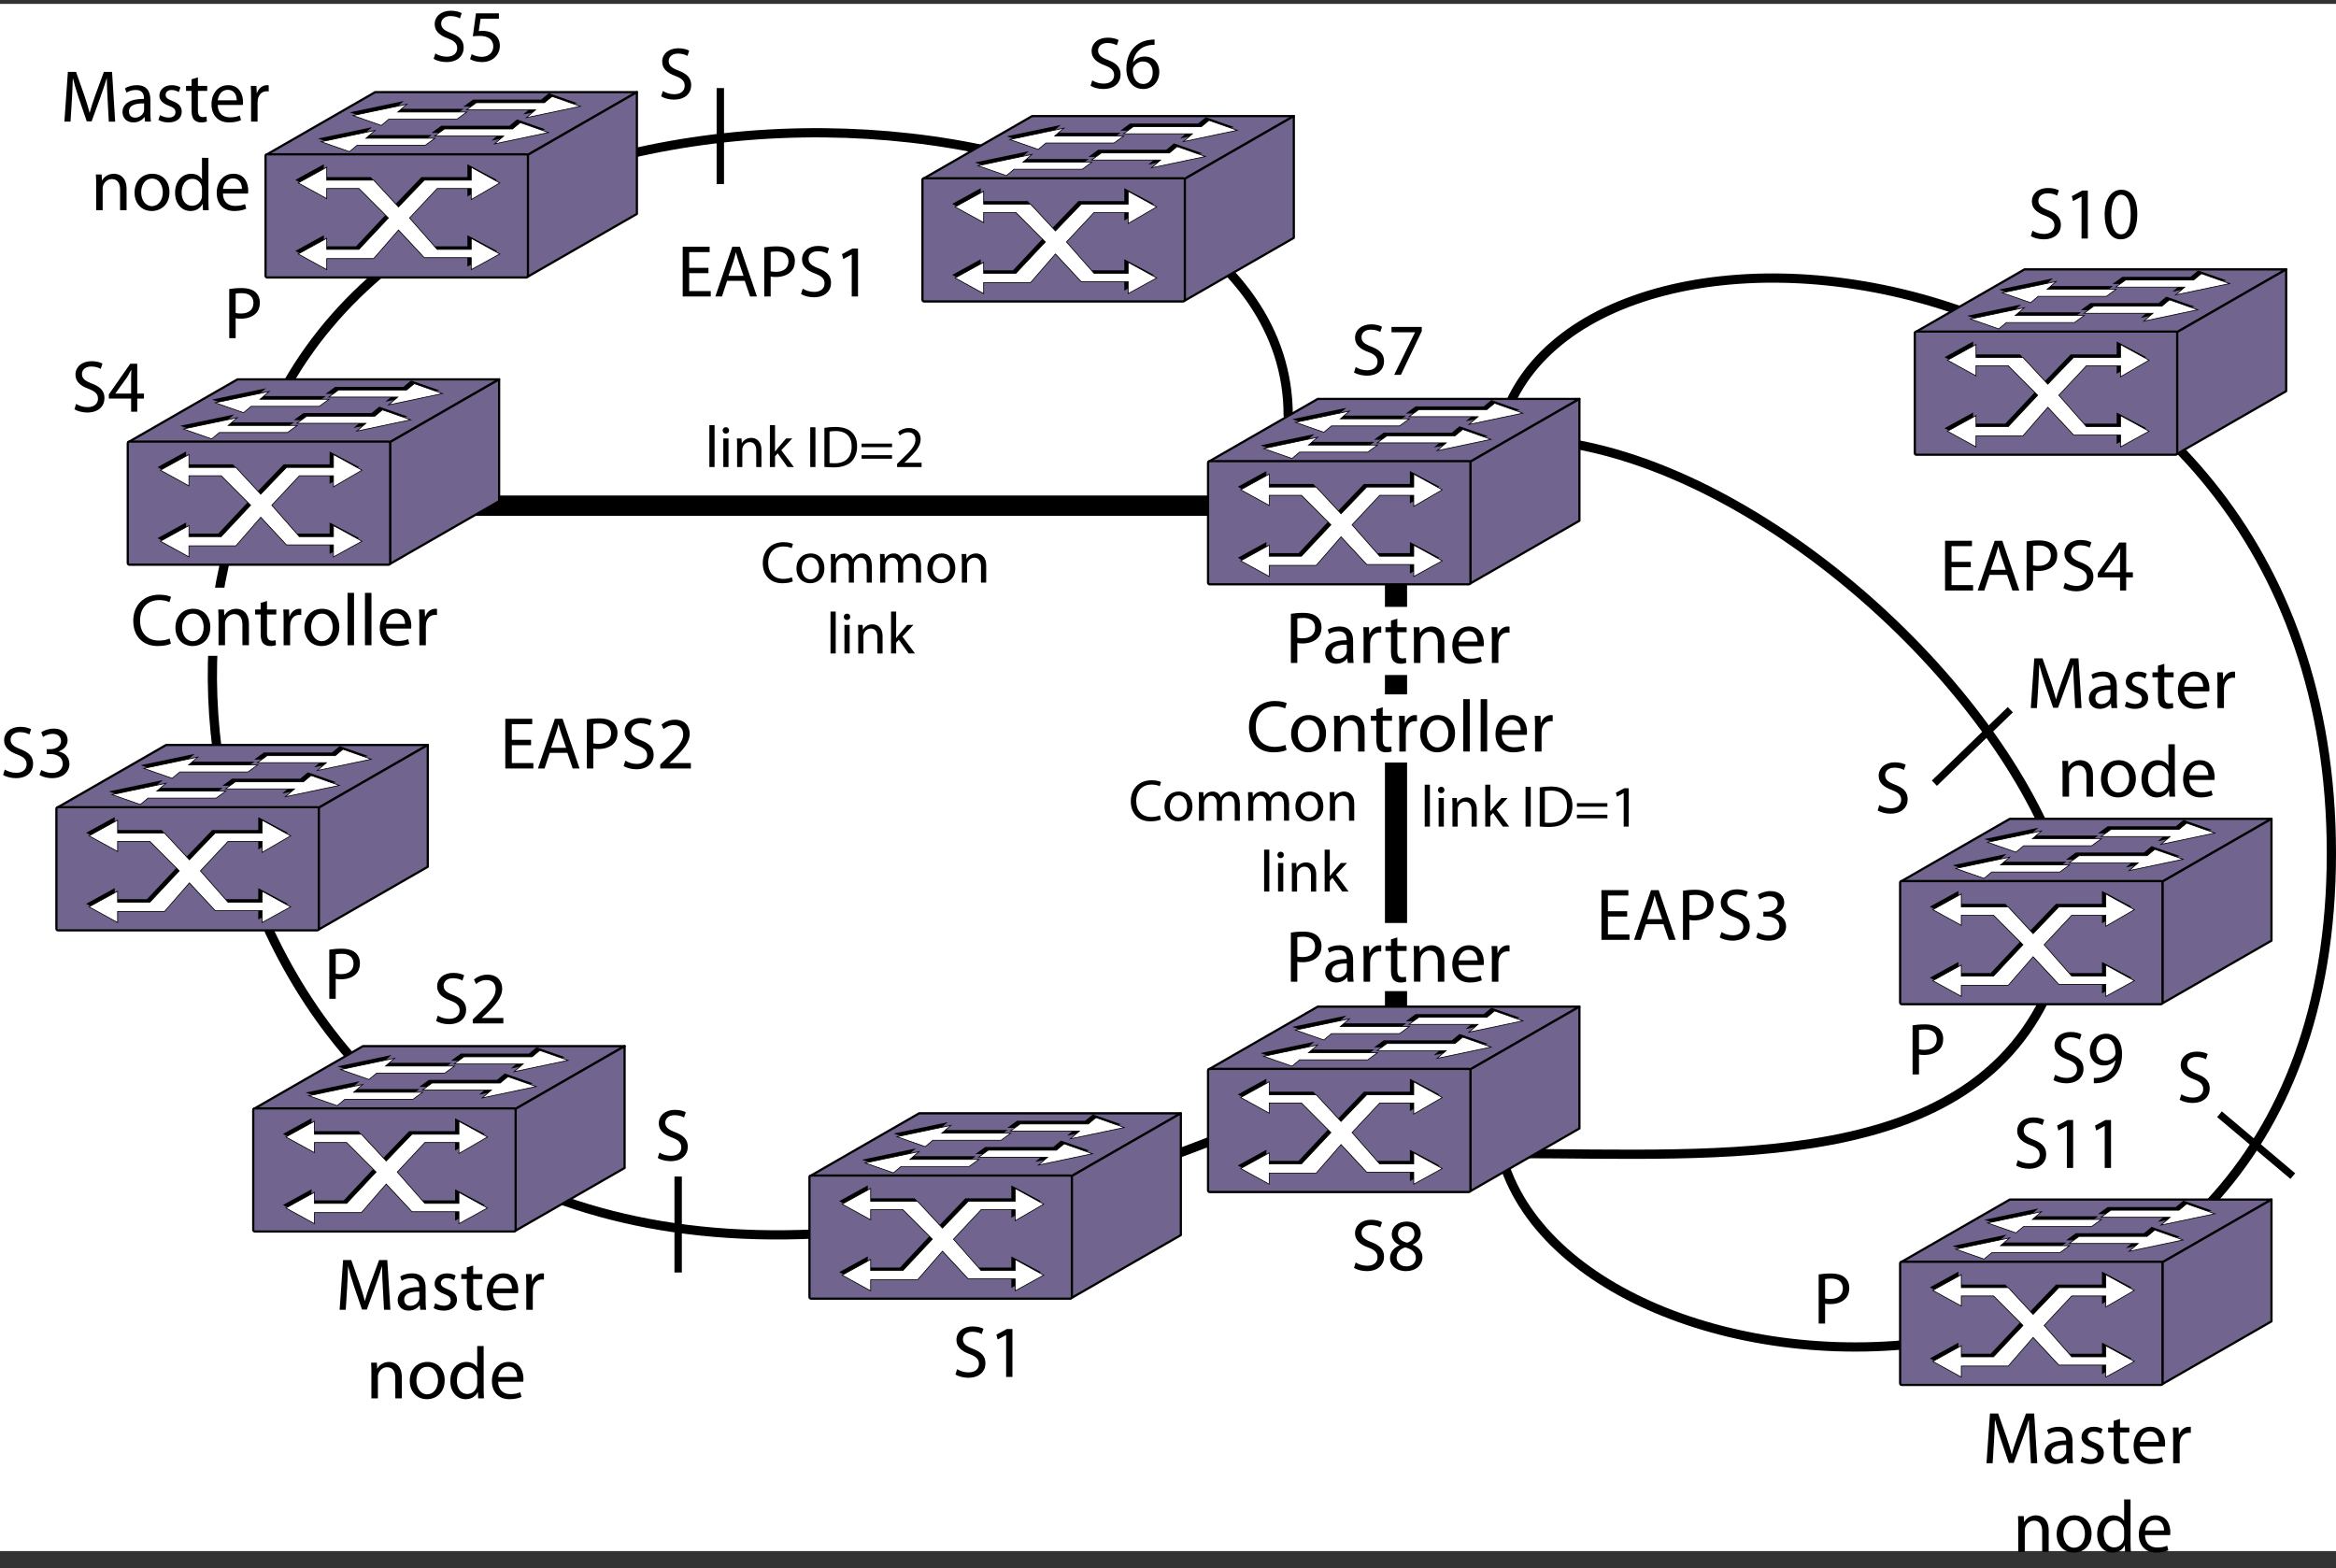 <?xml version="1.0" encoding="UTF-8"?>
<!DOCTYPE svg PUBLIC "-//W3C//DTD SVG 1.1//EN" "http://www.w3.org/Graphics/SVG/1.1/DTD/svg11.dtd">
<!-- Generator: Adobe Illustrator 15.1.0, SVG Export Plug-In . SVG Version: 6.00 Build 0)  --><svg xmlns="http://www.w3.org/2000/svg" version="1.1" id="Layer_1" x="0px" y="0px" width="316.485px" height="212.469px" viewBox="0 0 316.485 212.469" enable-background="new 0 0 316.485 212.469" xml:space="preserve">
    <rect x="0" y="0" width="316.485" height="212.469" fill="#333333" stroke="none"/>
    <rect x="-0.07" y="0.528" fill="#FFFFFF" width="380.439" height="209.604"/>
    <path fill="none" stroke="#000000" stroke-width="1.25" stroke-linecap="round" stroke-linejoin="round" d="M174.526,56.28  c0-46.264-113.681-56-138.213,1"/>
    <path fill="none" stroke="#000000" stroke-width="1.25" stroke-linecap="round" stroke-linejoin="round" d="M31.36,72.947  c-12.348,39.5,17.225,129.557,137.572,79.667"/>
    <line fill="none" stroke="#000000" stroke-width="2.75" stroke-linecap="round" stroke-linejoin="round" x1="58.86" y1="68.506" x2="168.613" y2="68.506"/>
    <path fill="none" stroke="#000000" stroke-width="1.25" stroke-linecap="round" stroke-linejoin="round" d="M205.194,59.413  c28,0,62.156,29.063,72.823,55.063"/>
    <path fill="none" stroke="#000000" stroke-width="1.25" stroke-linecap="round" stroke-linejoin="round" d="M205.194,156.281  c28,0,62.156,2.862,72.823-23.138"/>
    <path fill="none" stroke="#000000" stroke-width="1.25" stroke-linecap="round" stroke-linejoin="round" d="M203.194,155.613  c8.666,38,112.666,44.667,112.666-40s-104-94.867-112.666-56.867"/>
    <g>
        <g>
            <path d="M95.983,37.006h-2.609v2.429h2.918v0.729h-3.798v-6.736h3.648v0.729h-2.769v2.129h2.609V37.006z"/>
            <path d="M98.514,38.045l-0.7,2.119h-0.899l2.299-6.736h1.039l2.299,6.736h-0.929l-0.72-2.119H98.514z M100.733,37.366l-0.67-1.939    c-0.15-0.44-0.25-0.84-0.35-1.229h-0.02c-0.1,0.39-0.2,0.81-0.34,1.22l-0.66,1.949H100.733z"/>
            <path d="M103.545,33.508c0.419-0.07,0.969-0.13,1.669-0.13c0.859,0,1.489,0.2,1.889,0.56c0.359,0.32,0.589,0.81,0.589,1.409    c0,0.609-0.18,1.089-0.52,1.439c-0.47,0.489-1.209,0.739-2.059,0.739c-0.26,0-0.5-0.01-0.7-0.06v2.698h-0.869V33.508z     M104.414,36.756c0.19,0.05,0.43,0.07,0.72,0.07c1.049,0,1.689-0.52,1.689-1.43c0-0.899-0.64-1.329-1.589-1.329    c-0.38,0-0.67,0.03-0.82,0.07V36.756z"/>
            <path d="M108.754,39.104c0.39,0.25,0.95,0.44,1.549,0.44c0.89,0,1.409-0.47,1.409-1.149c0-0.62-0.36-0.99-1.269-1.33    c-1.1-0.399-1.779-0.979-1.779-1.919c0-1.049,0.87-1.829,2.179-1.829c0.68,0,1.189,0.16,1.479,0.33l-0.24,0.71    c-0.21-0.13-0.66-0.32-1.27-0.32c-0.919,0-1.269,0.55-1.269,1.01c0,0.63,0.41,0.939,1.339,1.299c1.14,0.44,1.709,0.99,1.709,1.979    c0,1.039-0.759,1.949-2.349,1.949c-0.649,0-1.359-0.2-1.719-0.44L108.754,39.104z"/>
            <path d="M115.394,34.487h-0.02l-1.129,0.609l-0.17-0.669l1.419-0.759h0.75v6.496h-0.849V34.487z"/>
	</g>
</g>
    <g>
        <g>
            <path d="M71.949,100.951H69.34v2.429h2.918v0.729h-3.798v-6.736h3.648v0.729H69.34v2.129h2.609V100.951z"/>
            <path d="M74.48,101.991l-0.7,2.119h-0.899l2.299-6.736h1.039l2.299,6.736h-0.93l-0.719-2.119H74.48z M76.699,101.311l-0.67-1.939    c-0.15-0.44-0.25-0.84-0.35-1.229h-0.02c-0.1,0.39-0.2,0.81-0.34,1.219l-0.66,1.949H76.699z"/>
            <path d="M79.511,97.453c0.419-0.07,0.969-0.13,1.669-0.13c0.859,0,1.489,0.2,1.889,0.56c0.36,0.32,0.59,0.81,0.59,1.409    c0,0.61-0.18,1.089-0.52,1.439c-0.47,0.49-1.209,0.739-2.059,0.739c-0.26,0-0.5-0.01-0.7-0.06v2.699h-0.869V97.453z     M80.38,100.701c0.19,0.05,0.43,0.07,0.72,0.07c1.049,0,1.689-0.52,1.689-1.429c0-0.899-0.64-1.329-1.589-1.329    c-0.38,0-0.67,0.03-0.82,0.07V100.701z"/>
            <path d="M84.721,103.05c0.39,0.25,0.95,0.44,1.549,0.44c0.89,0,1.409-0.47,1.409-1.149c0-0.62-0.36-0.989-1.269-1.329    c-1.1-0.4-1.779-0.979-1.779-1.919c0-1.05,0.87-1.829,2.179-1.829c0.68,0,1.189,0.16,1.479,0.33l-0.24,0.71    c-0.21-0.13-0.66-0.32-1.27-0.32c-0.919,0-1.27,0.549-1.27,1.009c0,0.63,0.41,0.939,1.339,1.299    c1.14,0.44,1.709,0.989,1.709,1.979c0,1.039-0.759,1.949-2.349,1.949c-0.649,0-1.359-0.2-1.719-0.439L84.721,103.05z"/>
            <path d="M89.451,104.109v-0.54l0.689-0.67c1.659-1.579,2.419-2.418,2.419-3.398c0-0.66-0.31-1.27-1.279-1.27    c-0.59,0-1.08,0.3-1.379,0.55l-0.28-0.62c0.44-0.37,1.089-0.66,1.829-0.66c1.399,0,1.989,0.959,1.989,1.889    c0,1.199-0.87,2.168-2.239,3.488l-0.51,0.48v0.02h2.909v0.729H89.451z"/>
	</g>
</g>
    <g>
        <path d="M157.28,111.015c-0.248,0.128-0.768,0.256-1.423,0.256c-1.519,0-2.654-0.959-2.654-2.734c0-1.695,1.144-2.831,2.814-2.831   c0.664,0,1.095,0.144,1.279,0.24l-0.176,0.568c-0.256-0.128-0.632-0.224-1.08-0.224c-1.263,0-2.103,0.807-2.103,2.223   c0,1.327,0.76,2.167,2.063,2.167c0.432,0,0.864-0.088,1.144-0.224L157.28,111.015z"/>
        <path d="M161.553,109.216c0,1.431-1,2.055-1.927,2.055c-1.04,0-1.855-0.768-1.855-1.991c0-1.288,0.855-2.047,1.919-2.047   C160.801,107.233,161.553,108.041,161.553,109.216z M158.49,109.256c0,0.847,0.479,1.487,1.167,1.487   c0.671,0,1.175-0.631,1.175-1.503c0-0.656-0.328-1.479-1.16-1.479C158.85,107.761,158.49,108.528,158.49,109.256z"/>
        <path d="M162.442,108.361c0-0.408-0.016-0.728-0.032-1.047h0.615l0.032,0.631h0.024c0.216-0.368,0.576-0.711,1.223-0.711   c0.52,0,0.92,0.32,1.087,0.775h0.016c0.12-0.224,0.28-0.384,0.44-0.504c0.232-0.176,0.479-0.271,0.848-0.271   c0.52,0,1.279,0.336,1.279,1.679v2.271h-0.688V109c0-0.752-0.28-1.191-0.839-1.191c-0.408,0-0.711,0.296-0.839,0.631   c-0.032,0.104-0.056,0.224-0.056,0.352v2.391h-0.688v-2.319c0-0.616-0.272-1.055-0.808-1.055c-0.432,0-0.76,0.352-0.872,0.704   c-0.04,0.096-0.056,0.224-0.056,0.344v2.327h-0.688V108.361z"/>
        <path d="M169.114,108.361c0-0.408-0.016-0.728-0.032-1.047h0.616l0.032,0.631h0.024c0.216-0.368,0.576-0.711,1.224-0.711   c0.52,0,0.919,0.32,1.087,0.775h0.016c0.12-0.224,0.28-0.384,0.44-0.504c0.232-0.176,0.48-0.271,0.848-0.271   c0.52,0,1.279,0.336,1.279,1.679v2.271h-0.688V109c0-0.752-0.28-1.191-0.84-1.191c-0.408,0-0.711,0.296-0.839,0.631   c-0.032,0.104-0.056,0.224-0.056,0.352v2.391h-0.688v-2.319c0-0.616-0.272-1.055-0.808-1.055c-0.432,0-0.76,0.352-0.872,0.704   c-0.04,0.096-0.056,0.224-0.056,0.344v2.327h-0.688V108.361z"/>
        <path d="M179.289,109.216c0,1.431-1,2.055-1.927,2.055c-1.039,0-1.855-0.768-1.855-1.991c0-1.288,0.856-2.047,1.919-2.047   C178.537,107.233,179.289,108.041,179.289,109.216z M176.226,109.256c0,0.847,0.48,1.487,1.167,1.487   c0.671,0,1.175-0.631,1.175-1.503c0-0.656-0.328-1.479-1.159-1.479C176.586,107.761,176.226,108.528,176.226,109.256z"/>
        <path d="M180.178,108.361c0-0.408-0.008-0.728-0.032-1.047h0.624l0.04,0.64h0.016c0.192-0.36,0.64-0.72,1.279-0.72   c0.536,0,1.367,0.32,1.367,1.647v2.303h-0.703v-2.231c0-0.624-0.232-1.143-0.896-1.143c-0.456,0-0.815,0.328-0.943,0.719   c-0.032,0.088-0.048,0.208-0.048,0.328v2.327h-0.704V108.361z"/>
        <path d="M171.266,115.106h0.704v5.677h-0.704V115.106z"/>
        <path d="M173.938,115.826c0,0.24-0.168,0.432-0.448,0.432c-0.256,0-0.424-0.192-0.424-0.432c0-0.24,0.176-0.439,0.439-0.439   C173.762,115.386,173.938,115.578,173.938,115.826z M173.154,120.783v-3.87h0.704v3.87H173.154z"/>
        <path d="M175.026,117.96c0-0.408-0.008-0.728-0.032-1.047h0.624l0.04,0.64h0.016c0.192-0.36,0.64-0.719,1.279-0.719   c0.536,0,1.367,0.32,1.367,1.647v2.303h-0.704v-2.231c0-0.624-0.232-1.143-0.896-1.143c-0.456,0-0.815,0.328-0.943,0.719   c-0.032,0.088-0.048,0.208-0.048,0.328v2.327h-0.704V117.96z"/>
        <path d="M180.162,118.688h0.016c0.096-0.136,0.224-0.304,0.336-0.44l1.143-1.335h0.84l-1.487,1.591l1.703,2.279h-0.864   l-1.327-1.855l-0.36,0.4v1.455h-0.695v-5.677h0.695V118.688z"/>
</g>
    <g>
        <g>
            <path d="M107.418,78.759c-0.248,0.128-0.768,0.256-1.423,0.256c-1.519,0-2.654-0.959-2.654-2.734c0-1.695,1.143-2.83,2.814-2.83    c0.664,0,1.095,0.144,1.279,0.24l-0.176,0.568c-0.256-0.128-0.631-0.224-1.079-0.224c-1.264,0-2.103,0.808-2.103,2.223    c0,1.328,0.76,2.167,2.063,2.167c0.432,0,0.863-0.088,1.143-0.224L107.418,78.759z"/>
            <path d="M111.69,76.96c0,1.432-1,2.055-1.927,2.055c-1.04,0-1.855-0.768-1.855-1.991c0-1.287,0.855-2.047,1.919-2.047    C110.938,74.977,111.69,75.785,111.69,76.96z M108.627,77c0,0.848,0.479,1.487,1.167,1.487c0.671,0,1.175-0.632,1.175-1.503    c0-0.656-0.328-1.479-1.159-1.479C108.987,75.505,108.627,76.272,108.627,77z"/>
            <path d="M112.58,76.104c0-0.408-0.016-0.728-0.032-1.047h0.616l0.032,0.631h0.024c0.216-0.367,0.576-0.711,1.224-0.711    c0.52,0,0.919,0.32,1.087,0.776h0.016c0.12-0.224,0.28-0.384,0.439-0.504c0.232-0.176,0.48-0.272,0.848-0.272    c0.52,0,1.279,0.336,1.279,1.679v2.271h-0.688v-2.183c0-0.751-0.28-1.191-0.84-1.191c-0.408,0-0.711,0.296-0.839,0.632    c-0.032,0.104-0.056,0.224-0.056,0.352v2.391h-0.688v-2.318c0-0.616-0.272-1.056-0.808-1.056c-0.432,0-0.76,0.352-0.872,0.704    c-0.04,0.096-0.056,0.224-0.056,0.344v2.326h-0.688V76.104z"/>
            <path d="M119.251,76.104c0-0.408-0.016-0.728-0.032-1.047h0.616l0.032,0.631h0.024c0.216-0.367,0.576-0.711,1.224-0.711    c0.52,0,0.919,0.32,1.087,0.776h0.016c0.12-0.224,0.28-0.384,0.439-0.504c0.232-0.176,0.48-0.272,0.848-0.272    c0.52,0,1.279,0.336,1.279,1.679v2.271h-0.688v-2.183c0-0.751-0.28-1.191-0.84-1.191c-0.408,0-0.711,0.296-0.839,0.632    c-0.032,0.104-0.056,0.224-0.056,0.352v2.391h-0.688v-2.318c0-0.616-0.272-1.056-0.808-1.056c-0.432,0-0.76,0.352-0.872,0.704    c-0.04,0.096-0.056,0.224-0.056,0.344v2.326h-0.688V76.104z"/>
            <path d="M129.426,76.96c0,1.432-1,2.055-1.927,2.055c-1.039,0-1.855-0.768-1.855-1.991c0-1.287,0.855-2.047,1.919-2.047    C128.674,74.977,129.426,75.785,129.426,76.96z M126.363,77c0,0.848,0.48,1.487,1.167,1.487c0.671,0,1.175-0.632,1.175-1.503    c0-0.656-0.328-1.479-1.16-1.479C126.723,75.505,126.363,76.272,126.363,77z"/>
            <path d="M130.315,76.104c0-0.408-0.008-0.728-0.032-1.047h0.624l0.04,0.64h0.016c0.192-0.36,0.64-0.72,1.279-0.72    c0.536,0,1.367,0.32,1.367,1.647v2.303h-0.704v-2.23c0-0.624-0.232-1.144-0.896-1.144c-0.456,0-0.815,0.328-0.943,0.72    c-0.032,0.088-0.048,0.208-0.048,0.328v2.326h-0.704V76.104z"/>
            <path d="M112.52,82.85h0.704v5.677h-0.704V82.85z"/>
            <path d="M115.191,83.569c0,0.24-0.168,0.432-0.448,0.432c-0.256,0-0.424-0.192-0.424-0.432c0-0.24,0.176-0.439,0.44-0.439    C115.015,83.13,115.191,83.322,115.191,83.569z M114.407,88.527v-3.87h0.704v3.87H114.407z"/>
            <path d="M116.279,85.704c0-0.407-0.008-0.728-0.032-1.047h0.624l0.04,0.64h0.016c0.192-0.36,0.64-0.72,1.279-0.72    c0.536,0,1.367,0.32,1.367,1.647v2.303h-0.704v-2.231c0-0.624-0.232-1.143-0.896-1.143c-0.456,0-0.815,0.328-0.943,0.719    c-0.032,0.088-0.048,0.208-0.048,0.328v2.327h-0.704V85.704z"/>
            <path d="M121.415,86.432h0.016c0.096-0.136,0.224-0.304,0.336-0.44l1.143-1.335h0.839l-1.487,1.591l1.703,2.279h-0.864    l-1.327-1.855l-0.36,0.4v1.455h-0.696V82.85h0.696V86.432z"/>
	</g>
</g>
    <g>
        <g>
            <path d="M220.452,124.169h-2.608v2.429h2.919v0.729h-3.798v-6.736h3.647v0.729h-2.769v2.129h2.608V124.169z"/>
            <path d="M222.983,125.208l-0.699,2.119h-0.899l2.299-6.736h1.039l2.299,6.736h-0.93l-0.72-2.119H222.983z M225.202,124.529    l-0.669-1.939c-0.15-0.44-0.25-0.84-0.35-1.229h-0.021c-0.1,0.39-0.2,0.81-0.34,1.219l-0.659,1.949H225.202z"/>
            <path d="M228.014,120.671c0.42-0.07,0.97-0.13,1.669-0.13c0.859,0,1.489,0.2,1.889,0.56c0.36,0.32,0.59,0.81,0.59,1.409    c0,0.61-0.18,1.089-0.52,1.439c-0.47,0.49-1.21,0.739-2.059,0.739c-0.261,0-0.5-0.01-0.7-0.06v2.699h-0.869V120.671z     M228.883,123.919c0.19,0.05,0.43,0.07,0.72,0.07c1.05,0,1.689-0.52,1.689-1.429c0-0.899-0.64-1.329-1.59-1.329    c-0.38,0-0.669,0.03-0.819,0.07V123.919z"/>
            <path d="M233.224,126.268c0.39,0.25,0.949,0.44,1.549,0.44c0.89,0,1.409-0.47,1.409-1.149c0-0.62-0.359-0.989-1.27-1.329    c-1.099-0.4-1.778-0.979-1.778-1.919c0-1.05,0.869-1.829,2.179-1.829c0.68,0,1.189,0.16,1.479,0.33l-0.24,0.71    c-0.21-0.13-0.66-0.32-1.27-0.32c-0.919,0-1.27,0.549-1.27,1.009c0,0.63,0.41,0.939,1.34,1.299    c1.139,0.44,1.709,0.989,1.709,1.979c0,1.039-0.76,1.949-2.349,1.949c-0.649,0-1.359-0.2-1.72-0.439L233.224,126.268z"/>
            <path d="M238.164,126.328c0.25,0.15,0.82,0.4,1.439,0.4c1.119,0,1.479-0.709,1.47-1.259c-0.011-0.91-0.83-1.299-1.68-1.299h-0.489    v-0.66h0.489c0.64,0,1.449-0.33,1.449-1.1c0-0.52-0.33-0.979-1.14-0.979c-0.52,0-1.019,0.23-1.299,0.43l-0.24-0.64    c0.351-0.25,1.01-0.5,1.709-0.5c1.279,0,1.859,0.76,1.859,1.549c0,0.68-0.41,1.249-1.199,1.539v0.02    c0.8,0.15,1.439,0.75,1.449,1.659c0,1.039-0.819,1.949-2.369,1.949c-0.729,0-1.369-0.23-1.688-0.439L238.164,126.328z"/>
	</g>
</g>
    <g>
        <path d="M267.006,76.839h-2.608v2.429h2.919v0.729h-3.798v-6.736h3.647v0.729h-2.769v2.129h2.608V76.839z"/>
        <path d="M269.538,77.878l-0.699,2.119h-0.899l2.299-6.736h1.039l2.299,6.736h-0.93l-0.72-2.119H269.538z M271.756,77.199   l-0.669-1.939c-0.15-0.44-0.25-0.84-0.35-1.229h-0.021c-0.1,0.39-0.2,0.81-0.34,1.219l-0.659,1.949H271.756z"/>
        <path d="M274.569,73.341c0.42-0.07,0.97-0.13,1.669-0.13c0.859,0,1.489,0.2,1.889,0.56c0.36,0.32,0.59,0.81,0.59,1.409   c0,0.61-0.18,1.089-0.52,1.439c-0.47,0.49-1.21,0.739-2.059,0.739c-0.261,0-0.5-0.01-0.7-0.06v2.699h-0.869V73.341z    M275.438,76.589c0.19,0.05,0.43,0.07,0.72,0.07c1.05,0,1.689-0.52,1.689-1.429c0-0.899-0.64-1.329-1.59-1.329   c-0.38,0-0.669,0.03-0.819,0.07V76.589z"/>
        <path d="M279.779,78.938c0.39,0.25,0.949,0.44,1.549,0.44c0.89,0,1.409-0.47,1.409-1.149c0-0.62-0.359-0.989-1.27-1.329   c-1.099-0.4-1.778-0.979-1.778-1.919c0-1.05,0.869-1.829,2.179-1.829c0.68,0,1.189,0.16,1.479,0.33l-0.24,0.71   c-0.21-0.13-0.66-0.32-1.27-0.32c-0.919,0-1.27,0.549-1.27,1.009c0,0.63,0.41,0.939,1.34,1.299c1.139,0.44,1.709,0.989,1.709,1.979   c0,1.039-0.76,1.949-2.349,1.949c-0.649,0-1.359-0.2-1.72-0.439L279.779,78.938z"/>
        <path d="M287.227,79.997v-1.779h-3.019v-0.57l2.898-4.148h0.95v4.038h0.909v0.68h-0.909v1.779H287.227z M287.227,77.539V75.37   c0-0.34,0.01-0.68,0.03-1.02h-0.03c-0.199,0.38-0.359,0.66-0.539,0.959l-1.59,2.209v0.02H287.227z"/>
</g>
    <g>
        <g>
            <path d="M96.107,57.594h0.704v5.677h-0.704V57.594z"/>
            <path d="M98.779,58.313c0,0.24-0.168,0.432-0.448,0.432c-0.256,0-0.424-0.192-0.424-0.432c0-0.24,0.176-0.439,0.44-0.439    C98.603,57.874,98.779,58.066,98.779,58.313z M97.995,63.271v-3.87h0.704v3.87H97.995z"/>
            <path d="M99.867,60.448c0-0.407-0.008-0.728-0.032-1.047h0.624l0.04,0.64h0.016c0.192-0.36,0.64-0.72,1.279-0.72    c0.536,0,1.367,0.32,1.367,1.647v2.303h-0.704V61.04c0-0.624-0.232-1.143-0.896-1.143c-0.456,0-0.815,0.328-0.943,0.719    c-0.032,0.088-0.048,0.208-0.048,0.328v2.327h-0.704V60.448z"/>
            <path d="M105.003,61.176h0.016c0.096-0.136,0.224-0.304,0.336-0.44l1.143-1.335h0.839l-1.487,1.591l1.703,2.279h-0.864    l-1.327-1.855l-0.36,0.4v1.455h-0.696v-5.677h0.696V61.176z"/>
            <path d="M110.475,57.882v5.389h-0.704v-5.389H110.475z"/>
            <path d="M111.691,57.962c0.424-0.072,0.928-0.12,1.479-0.12c1,0,1.711,0.24,2.183,0.672c0.488,0.439,0.768,1.063,0.768,1.935    c0,0.88-0.28,1.6-0.775,2.095c-0.512,0.503-1.343,0.775-2.391,0.775c-0.504,0-0.912-0.024-1.264-0.064V57.962z M112.387,62.728    c0.176,0.023,0.432,0.032,0.704,0.032c1.495,0,2.295-0.832,2.295-2.287c0.008-1.271-0.712-2.079-2.183-2.079    c-0.36,0-0.631,0.032-0.815,0.072V62.728z"/>
            <path d="M116.731,60.576v-0.479h4.125v0.479H116.731z M116.731,62.144v-0.479h4.125v0.479H116.731z"/>
            <path d="M121.54,63.271v-0.432l0.552-0.536c1.327-1.264,1.935-1.935,1.935-2.719c0-0.527-0.248-1.016-1.023-1.016    c-0.472,0-0.863,0.24-1.103,0.44l-0.224-0.496c0.352-0.296,0.872-0.528,1.463-0.528c1.119,0,1.591,0.768,1.591,1.511    c0,0.959-0.696,1.735-1.791,2.791l-0.408,0.384v0.016h2.327v0.583H121.54z"/>
	</g>
</g>
    <g>
        <g>
            <path d="M193.022,106.307h0.703v5.677h-0.703V106.307z"/>
            <path d="M195.693,107.026c0,0.24-0.168,0.432-0.447,0.432c-0.256,0-0.424-0.192-0.424-0.432c0-0.24,0.176-0.439,0.439-0.439    C195.517,106.587,195.693,106.779,195.693,107.026z M194.91,111.984v-3.87h0.703v3.87H194.91z"/>
            <path d="M196.782,109.162c0-0.408-0.008-0.728-0.032-1.047h0.624l0.04,0.64h0.016c0.192-0.36,0.64-0.72,1.279-0.72    c0.536,0,1.367,0.32,1.367,1.647v2.303h-0.703v-2.231c0-0.624-0.232-1.143-0.896-1.143c-0.456,0-0.816,0.328-0.944,0.719    c-0.031,0.088-0.048,0.208-0.048,0.328v2.327h-0.703V109.162z"/>
            <path d="M201.917,109.889h0.016c0.096-0.136,0.224-0.304,0.336-0.44l1.144-1.335h0.839l-1.487,1.591l1.703,2.279h-0.863    l-1.327-1.855l-0.359,0.4v1.455h-0.696v-5.677h0.696V109.889z"/>
            <path d="M207.389,106.595v5.389h-0.704v-5.389H207.389z"/>
            <path d="M208.605,106.675c0.424-0.072,0.928-0.12,1.479-0.12c1,0,1.711,0.24,2.183,0.672c0.488,0.439,0.768,1.063,0.768,1.935    c0,0.879-0.279,1.599-0.775,2.095c-0.512,0.503-1.343,0.775-2.391,0.775c-0.504,0-0.911-0.024-1.264-0.064V106.675z     M209.301,111.44c0.176,0.024,0.432,0.032,0.703,0.032c1.495,0,2.295-0.832,2.295-2.287c0.008-1.271-0.712-2.079-2.183-2.079    c-0.36,0-0.632,0.032-0.815,0.072V111.44z"/>
            <path d="M213.645,109.29v-0.48h4.126v0.48H213.645z M213.645,110.856v-0.479h4.126v0.479H213.645z"/>
            <path d="M219.981,107.442h-0.017l-0.903,0.488l-0.136-0.536l1.135-0.608h0.6v5.197h-0.679V107.442z"/>
	</g>
</g>
    <g>
        <g>
            <path d="M254.617,109.063c0.39,0.25,0.949,0.44,1.549,0.44c0.89,0,1.409-0.47,1.409-1.149c0-0.62-0.359-0.989-1.269-1.329    c-1.1-0.4-1.779-0.979-1.779-1.919c0-1.05,0.869-1.829,2.179-1.829c0.68,0,1.189,0.16,1.479,0.33l-0.24,0.71    c-0.21-0.13-0.659-0.32-1.27-0.32c-0.919,0-1.27,0.549-1.27,1.009c0,0.63,0.41,0.939,1.34,1.299    c1.14,0.44,1.709,0.989,1.709,1.979c0,1.039-0.76,1.949-2.349,1.949c-0.649,0-1.359-0.2-1.719-0.439L254.617,109.063z"/>
	</g>
</g>
    <line fill="#FFFFFF" stroke="#000000" x1="272.362" y1="96.146" x2="262.075" y2="106.105"/>
    <g>
        <g>
            <path d="M259.119,138.906c0.419-0.07,0.969-0.13,1.669-0.13c0.859,0,1.489,0.2,1.889,0.56c0.359,0.32,0.59,0.81,0.59,1.409    c0,0.61-0.18,1.089-0.52,1.439c-0.47,0.49-1.21,0.739-2.06,0.739c-0.26,0-0.499-0.01-0.699-0.06v2.699h-0.869V138.906z     M259.988,142.154c0.189,0.05,0.43,0.07,0.72,0.07c1.049,0,1.688-0.52,1.688-1.429c0-0.899-0.64-1.329-1.589-1.329    c-0.38,0-0.67,0.03-0.819,0.07V142.154z"/>
	</g>
</g>
    <g>
        <g>
            <path d="M89.345,156.143c0.39,0.25,0.95,0.44,1.549,0.44c0.89,0,1.409-0.47,1.409-1.149c0-0.62-0.36-0.989-1.269-1.329    c-1.1-0.4-1.779-0.979-1.779-1.919c0-1.05,0.87-1.829,2.179-1.829c0.68,0,1.189,0.16,1.479,0.33l-0.24,0.71    c-0.21-0.13-0.66-0.32-1.27-0.32c-0.919,0-1.27,0.549-1.27,1.009c0,0.63,0.41,0.939,1.339,1.299    c1.14,0.44,1.709,0.989,1.709,1.979c0,1.039-0.759,1.949-2.349,1.949c-0.649,0-1.359-0.2-1.719-0.439L89.345,156.143z"/>
	</g>
</g>
    <line fill="#F8F8F9" stroke="#000000" x1="91.877" y1="159.39" x2="91.877" y2="172.39"/>
    <line fill="#F8F8F9" stroke="#000000" x1="97.591" y1="11.934" x2="97.591" y2="24.934"/>
    <g>
        <g>
            <path d="M44.616,128.656c0.419-0.07,0.969-0.13,1.669-0.13c0.859,0,1.489,0.2,1.889,0.56c0.359,0.32,0.589,0.81,0.589,1.409    c0,0.61-0.18,1.089-0.52,1.439c-0.47,0.49-1.209,0.739-2.059,0.739c-0.26,0-0.5-0.01-0.7-0.06v2.699h-0.869V128.656z     M45.485,131.904c0.19,0.05,0.43,0.07,0.72,0.07c1.049,0,1.689-0.52,1.689-1.429c0-0.899-0.64-1.329-1.589-1.329    c-0.38,0-0.67,0.03-0.82,0.07V131.904z"/>
	</g>
</g>
    <g>
        <g>
            <path d="M89.806,12.326c0.39,0.25,0.949,0.44,1.549,0.44c0.89,0,1.409-0.47,1.409-1.149c0-0.62-0.359-0.99-1.269-1.33    c-1.1-0.399-1.779-0.979-1.779-1.919c0-1.049,0.869-1.829,2.179-1.829c0.68,0,1.189,0.16,1.479,0.33l-0.24,0.71    c-0.21-0.13-0.659-0.32-1.27-0.32c-0.919,0-1.27,0.55-1.27,1.01c0,0.63,0.41,0.939,1.34,1.299c1.14,0.44,1.709,0.99,1.709,1.979    c0,1.039-0.76,1.949-2.349,1.949c-0.649,0-1.359-0.2-1.719-0.44L89.806,12.326z"/>
	</g>
</g>
    <line fill="#F8F8F9" stroke="#000000" x1="81.991" y1="13.988" x2="81.991" y2="26.988"/>
    <g>
        <g>
            <path d="M31.059,39.156c0.419-0.07,0.969-0.13,1.669-0.13c0.859,0,1.489,0.2,1.889,0.56c0.359,0.32,0.589,0.81,0.589,1.409    c0,0.609-0.18,1.089-0.52,1.439c-0.47,0.489-1.209,0.739-2.059,0.739c-0.26,0-0.5-0.01-0.7-0.06v2.698h-0.869V39.156z     M31.928,42.404c0.19,0.05,0.43,0.07,0.72,0.07c1.049,0,1.689-0.52,1.689-1.43c0-0.899-0.64-1.329-1.589-1.329    c-0.38,0-0.67,0.03-0.82,0.07V42.404z"/>
	</g>
</g>
    <g>
        <g>
            <path d="M295.537,148.253c0.39,0.25,0.949,0.44,1.549,0.44c0.89,0,1.409-0.47,1.409-1.149c0-0.62-0.359-0.989-1.269-1.329    c-1.1-0.4-1.779-0.979-1.779-1.919c0-1.05,0.869-1.829,2.179-1.829c0.68,0,1.189,0.16,1.479,0.33l-0.24,0.71    c-0.21-0.13-0.659-0.32-1.27-0.32c-0.919,0-1.27,0.549-1.27,1.009c0,0.63,0.41,0.939,1.34,1.299    c1.14,0.44,1.709,0.989,1.709,1.979c0,1.039-0.76,1.949-2.349,1.949c-0.649,0-1.359-0.2-1.719-0.439L295.537,148.253z"/>
	</g>
</g>
    <line fill="#F8F8F9" stroke="#000000" x1="300.7" y1="150.949" x2="310.633" y2="159.333"/>
    <g>
        <g>
            <path d="M246.397,172.656c0.419-0.07,0.969-0.13,1.669-0.13c0.859,0,1.489,0.2,1.889,0.56c0.359,0.32,0.59,0.81,0.59,1.409    c0,0.61-0.18,1.089-0.52,1.439c-0.47,0.49-1.21,0.739-2.06,0.739c-0.26,0-0.499-0.01-0.699-0.06v2.699h-0.869V172.656z     M247.266,175.904c0.189,0.05,0.43,0.07,0.72,0.07c1.049,0,1.688-0.52,1.688-1.429c0-0.899-0.64-1.329-1.589-1.329    c-0.38,0-0.67,0.03-0.819,0.07V175.904z"/>
	</g>
</g>
    <g>
        <polygon fill="#71648E" stroke="#000000" stroke-width="0.3" stroke-linejoin="round" points="294.941,44.999 259.493,44.999    274.283,36.491 309.734,36.491  "/>
        <polygon fill="#71648E" stroke="#000000" stroke-width="0.3" stroke-linejoin="round" points="309.734,52.994 294.941,61.5    294.941,44.999 309.734,36.491  "/>
        <path fill="#71648E" stroke="#000000" stroke-width="0.3" d="M294.973,61.379c0,0.125-0.103,0.227-0.228,0.227h-35.097   c-0.125,0-0.227-0.102-0.227-0.227V45.149c0-0.125,0.102-0.229,0.227-0.229h35.097c0.125,0,0.228,0.104,0.228,0.229V61.379z"/>
        <polygon points="281.944,42.308 272.594,42.308 273.834,41.249 266.524,42.784 270.359,44.128 271.397,43.267 280.625,43.267  "/>
        <polygon points="281.907,42.015 291.253,42.015 290.013,43.071 297.325,41.536 293.491,40.192 292.454,41.056 283.224,41.056  "/>
        <polygon points="286.257,38.757 276.908,38.757 278.15,37.698 270.838,39.233 274.674,40.577 275.712,39.716 284.941,39.716  "/>
        <polygon points="286.22,38.464 295.569,38.464 294.329,39.521 301.638,37.985 297.804,36.642 296.767,37.505 287.54,37.505  "/>
        <polygon fill="#FFFFFF" stroke="#000000" stroke-width="0.1" stroke-miterlimit="10" points="282.375,42.737 273.027,42.737    274.266,41.681 266.956,43.216 270.792,44.559 271.829,43.696 281.058,43.696  "/>
        <polygon fill="#FFFFFF" stroke="#000000" stroke-width="0.1" stroke-miterlimit="10" points="282.338,42.444 291.686,42.444    290.448,43.503 297.757,41.967 293.922,40.624 292.885,41.485 283.657,41.485  "/>
        <polygon fill="#FFFFFF" stroke="#000000" stroke-width="0.1" stroke-miterlimit="10" points="286.691,39.187 277.341,39.187    278.58,38.13 271.27,39.665 275.105,41.009 276.142,40.146 285.371,40.146  "/>
        <polygon fill="#FFFFFF" stroke="#000000" stroke-width="0.1" stroke-miterlimit="10" points="286.653,38.894 296,38.894    294.762,39.952 302.073,38.417 298.237,37.073 297.2,37.934 287.97,37.934  "/>
        <polygon fill-rule="evenodd" clip-rule="evenodd" points="267.32,46.264 267.32,48.012 273.679,48.012 277.045,51.636    280.537,48.012 286.77,48.012 286.77,46.264 290.762,48.388 286.77,50.636 286.77,49.138 282.283,49.138 278.542,53.136    282.283,57.385 286.77,57.385 286.77,55.885 290.762,58.009 286.77,60.134 286.77,58.51 280.537,58.51 277.045,54.761    273.679,58.635 267.32,58.635 267.32,60.134 263.454,58.009 267.32,55.885 267.32,57.385 271.684,57.385 275.674,53.136    271.684,49.138 267.32,49.138 267.32,50.512 263.454,48.388 267.32,46.264  "/>
        <polygon fill="#FFFFFF" stroke="#000000" stroke-width="0.1" stroke-miterlimit="10" points="267.712,46.674 267.712,48.424    274.072,48.424 277.437,52.048 280.928,48.424 287.288,48.424 287.288,46.674 291.154,48.799 287.288,51.048 287.288,49.55    282.674,49.55 278.933,53.548 282.674,57.796 287.288,57.796 287.288,56.299 291.154,58.421 287.288,60.546 287.288,58.921    280.928,58.921 277.437,55.173 274.072,59.046 267.712,59.046 267.712,60.546 263.846,58.421 267.712,56.299 267.712,57.796    272.077,57.796 276.066,53.548 272.077,49.55 267.712,49.55 267.712,50.923 263.846,48.799 267.712,46.674  "/>
</g>
    <g>
        <path d="M275.374,31.253c0.391,0.25,0.95,0.44,1.55,0.44c0.89,0,1.409-0.47,1.409-1.149c0-0.62-0.36-0.989-1.27-1.329   c-1.1-0.4-1.779-0.979-1.779-1.919c0-1.05,0.87-1.829,2.179-1.829c0.68,0,1.189,0.16,1.479,0.33l-0.24,0.71   c-0.209-0.13-0.659-0.32-1.269-0.32c-0.92,0-1.27,0.549-1.27,1.009c0,0.63,0.41,0.939,1.339,1.299   c1.14,0.44,1.709,0.989,1.709,1.979c0,1.039-0.759,1.949-2.349,1.949c-0.649,0-1.359-0.2-1.719-0.439L275.374,31.253z"/>
        <path d="M282.013,26.636h-0.021l-1.129,0.609l-0.17-0.669l1.419-0.76h0.75v6.497h-0.85V26.636z"/>
        <path d="M289.561,28.994c0,2.209-0.829,3.428-2.259,3.428c-1.269,0-2.139-1.189-2.158-3.338c0-2.189,0.949-3.378,2.269-3.378   C288.772,25.706,289.561,26.925,289.561,28.994z M286.034,29.094c0,1.689,0.52,2.648,1.319,2.648c0.889,0,1.319-1.049,1.319-2.708   c0-1.599-0.4-2.648-1.319-2.648C286.593,26.386,286.034,27.325,286.034,29.094z"/>
</g>
    <g>
        <polygon fill="#71648E" stroke="#000000" stroke-width="0.3" stroke-linejoin="round" points="160.495,24.233 125.046,24.233    139.837,15.726 175.288,15.726  "/>
        <polygon fill="#71648E" stroke="#000000" stroke-width="0.3" stroke-linejoin="round" points="175.288,32.229 160.495,40.734    160.495,24.233 175.288,15.726  "/>
        <path fill="#71648E" stroke="#000000" stroke-width="0.3" d="M160.526,40.613c0,0.125-0.103,0.227-0.227,0.227h-35.097   c-0.125,0-0.227-0.102-0.227-0.227V24.384c0-0.125,0.102-0.229,0.227-0.229H160.3c0.124,0,0.227,0.104,0.227,0.229V40.613z"/>
        <polygon points="147.497,21.542 138.148,21.542 139.388,20.483 132.078,22.019 135.913,23.362 136.951,22.501 146.179,22.501  "/>
        <polygon points="147.46,21.249 156.808,21.249 155.567,22.306 162.879,20.771 159.045,19.427 158.008,20.29 148.778,20.29  "/>
        <polygon points="151.812,17.991 142.462,17.991 143.703,16.933 136.392,18.468 140.228,19.812 141.266,18.95 150.494,18.95  "/>
        <polygon points="151.774,17.698 161.122,17.698 159.883,18.755 167.192,17.22 163.358,15.876 162.321,16.739 153.093,16.739  "/>
        <polygon fill="#FFFFFF" stroke="#000000" stroke-width="0.1" stroke-miterlimit="10" points="147.929,21.972 138.581,21.972    139.82,20.915 132.509,22.45 136.345,23.794 137.382,22.931 146.611,22.931  "/>
        <polygon fill="#FFFFFF" stroke="#000000" stroke-width="0.1" stroke-miterlimit="10" points="147.892,21.679 157.239,21.679    156.001,22.737 163.312,21.202 159.476,19.858 158.438,20.72 149.21,20.72  "/>
        <polygon fill="#FFFFFF" stroke="#000000" stroke-width="0.1" stroke-miterlimit="10" points="152.244,18.421 142.896,18.421    144.134,17.364 136.824,18.899 140.659,20.243 141.696,19.38 150.925,19.38  "/>
        <polygon fill="#FFFFFF" stroke="#000000" stroke-width="0.1" stroke-miterlimit="10" points="152.206,18.128 161.554,18.128    160.316,19.187 167.626,17.651 163.791,16.308 162.754,17.169 153.524,17.169  "/>
        <polygon fill-rule="evenodd" clip-rule="evenodd" points="132.874,25.498 132.874,27.246 139.233,27.246 142.6,30.87    146.091,27.246 152.324,27.246 152.324,25.498 156.315,27.622 152.324,29.87 152.324,28.372 147.837,28.372 144.095,32.37    147.837,36.619 152.324,36.619 152.324,35.119 156.315,37.243 152.324,39.368 152.324,37.744 146.091,37.744 142.6,33.995    139.233,37.869 132.874,37.869 132.874,39.368 129.007,37.243 132.874,35.119 132.874,36.619 137.238,36.619 141.228,32.37    137.238,28.372 132.874,28.372 132.874,29.746 129.007,27.622 132.874,25.498  "/>
        <polygon fill="#FFFFFF" stroke="#000000" stroke-width="0.1" stroke-miterlimit="10" points="133.266,25.908 133.266,27.658    139.625,27.658 142.991,31.282 146.482,27.658 152.842,27.658 152.842,25.908 156.708,28.033 152.842,30.282 152.842,28.784    148.229,28.784 144.487,32.782 148.229,37.031 152.842,37.031 152.842,35.533 156.708,37.655 152.842,39.78 152.842,38.156    146.482,38.156 142.991,34.407 139.625,38.28 133.266,38.28 133.266,39.78 129.4,37.655 133.266,35.533 133.266,37.031    137.63,37.031 141.62,32.782 137.63,28.784 133.266,28.784 133.266,30.157 129.4,28.033 133.266,25.908  "/>
</g>
    <g>
        <path d="M147.983,10.888c0.39,0.25,0.95,0.44,1.549,0.44c0.89,0,1.409-0.47,1.409-1.149c0-0.62-0.36-0.989-1.269-1.329   c-1.1-0.4-1.779-0.979-1.779-1.919c0-1.05,0.87-1.829,2.179-1.829c0.68,0,1.189,0.16,1.479,0.33l-0.24,0.71   c-0.209-0.13-0.659-0.32-1.269-0.32c-0.919,0-1.27,0.549-1.27,1.009c0,0.63,0.41,0.939,1.339,1.299   c1.14,0.44,1.709,0.989,1.709,1.979c0,1.039-0.759,1.949-2.349,1.949c-0.649,0-1.359-0.2-1.719-0.439L147.983,10.888z"/>
        <path d="M156.421,6.07c-0.18-0.01-0.41,0.01-0.659,0.05c-1.39,0.22-2.109,1.219-2.259,2.299h0.02c0.31-0.42,0.859-0.76,1.579-0.76   c1.149,0,1.958,0.839,1.958,2.099c0,1.2-0.81,2.299-2.168,2.299c-1.379,0-2.289-1.079-2.289-2.769c0-1.279,0.45-2.289,1.1-2.928   c0.54-0.53,1.259-0.859,2.079-0.959c0.26-0.04,0.48-0.05,0.64-0.05V6.07z M156.171,9.818c0-0.929-0.53-1.489-1.339-1.489   c-0.53,0-1.029,0.32-1.27,0.8c-0.05,0.1-0.09,0.22-0.09,0.38c0.01,1.069,0.51,1.869,1.439,1.869   C155.662,11.377,156.171,10.748,156.171,9.818z"/>
</g>
    <g>
        <polygon fill="#71648E" stroke="#000000" stroke-width="0.3" stroke-linejoin="round" points="71.495,20.985 36.046,20.985    50.837,12.478 86.288,12.478  "/>
        <polygon fill="#71648E" stroke="#000000" stroke-width="0.3" stroke-linejoin="round" points="86.288,28.98 71.495,37.486    71.495,20.985 86.288,12.478  "/>
        <path fill="#71648E" stroke="#000000" stroke-width="0.3" d="M71.526,37.365c0,0.125-0.103,0.227-0.227,0.227H36.203   c-0.125,0-0.227-0.102-0.227-0.227V21.136c0-0.125,0.102-0.229,0.227-0.229H71.3c0.124,0,0.227,0.104,0.227,0.229V37.365z"/>
        <polygon points="58.497,18.294 49.148,18.294 50.388,17.235 43.078,18.771 46.913,20.114 47.951,19.253 57.179,19.253  "/>
        <polygon points="58.46,18.001 67.808,18.001 66.567,19.058 73.879,17.522 70.045,16.179 69.008,17.042 59.778,17.042  "/>
        <polygon points="62.812,14.743 53.462,14.743 54.703,13.685 47.392,15.22 51.228,16.563 52.266,15.702 61.494,15.702  "/>
        <polygon points="62.774,14.451 72.122,14.451 70.883,15.507 78.192,13.972 74.358,12.628 73.321,13.492 64.093,13.492  "/>
        <polygon fill="#FFFFFF" stroke="#000000" stroke-width="0.1" stroke-miterlimit="10" points="58.929,18.724 49.581,18.724    50.82,17.667 43.509,19.202 47.345,20.546 48.382,19.683 57.611,19.683  "/>
        <polygon fill="#FFFFFF" stroke="#000000" stroke-width="0.1" stroke-miterlimit="10" points="58.892,18.431 68.239,18.431    67.001,19.489 74.312,17.955 70.476,16.61 69.438,17.472 60.21,17.472  "/>
        <polygon fill="#FFFFFF" stroke="#000000" stroke-width="0.1" stroke-miterlimit="10" points="63.244,15.173 53.896,15.173    55.134,14.117 47.824,15.651 51.659,16.996 52.696,16.132 61.925,16.132  "/>
        <polygon fill="#FFFFFF" stroke="#000000" stroke-width="0.1" stroke-miterlimit="10" points="63.206,14.88 72.554,14.88    71.316,15.938 78.626,14.404 74.791,13.06 73.754,13.921 64.524,13.921  "/>
        <polygon fill-rule="evenodd" clip-rule="evenodd" points="43.874,22.25 43.874,23.998 50.233,23.998 53.6,27.622 57.091,23.998    63.324,23.998 63.324,22.25 67.315,24.374 63.324,26.622 63.324,25.124 58.837,25.124 55.095,29.122 58.837,33.372 63.324,33.372    63.324,31.872 67.315,33.996 63.324,36.121 63.324,34.497 57.091,34.497 53.6,30.747 50.233,34.622 43.874,34.622 43.874,36.121    40.007,33.996 43.874,31.872 43.874,33.372 48.238,33.372 52.228,29.122 48.238,25.124 43.874,25.124 43.874,26.498 40.007,24.374    43.874,22.25  "/>
        <polygon fill="#FFFFFF" stroke="#000000" stroke-width="0.1" stroke-miterlimit="10" points="44.266,22.66 44.266,24.41    50.625,24.41 53.991,28.034 57.482,24.41 63.842,24.41 63.842,22.66 67.708,24.785 63.842,27.034 63.842,25.536 59.229,25.536    55.487,29.534 59.229,33.784 63.842,33.784 63.842,32.285 67.708,34.407 63.842,36.532 63.842,34.909 57.482,34.909 53.991,31.159    50.625,35.032 44.266,35.032 44.266,36.532 40.4,34.407 44.266,32.285 44.266,33.784 48.63,33.784 52.62,29.534 48.63,25.536    44.266,25.536 44.266,26.909 40.4,24.785 44.266,22.66  "/>
</g>
    <g>
        <path d="M58.983,7.24c0.39,0.25,0.95,0.44,1.549,0.44c0.89,0,1.409-0.47,1.409-1.149c0-0.62-0.36-0.989-1.269-1.329   c-1.1-0.4-1.779-0.979-1.779-1.919c0-1.05,0.87-1.829,2.179-1.829c0.68,0,1.189,0.16,1.479,0.33l-0.24,0.71   c-0.209-0.13-0.659-0.32-1.269-0.32c-0.919,0-1.27,0.549-1.27,1.009c0,0.63,0.41,0.939,1.339,1.299   c1.14,0.44,1.709,0.989,1.709,1.979c0,1.039-0.759,1.949-2.349,1.949c-0.649,0-1.359-0.2-1.719-0.439L58.983,7.24z"/>
        <path d="M67.591,2.543h-2.479l-0.25,1.669c0.15-0.02,0.29-0.03,0.53-0.03c0.51,0,1,0.1,1.399,0.35c0.51,0.28,0.93,0.85,0.93,1.659   c0,1.27-1.01,2.219-2.419,2.219c-0.709,0-1.299-0.2-1.619-0.4l0.22-0.669c0.27,0.16,0.8,0.36,1.399,0.36   c0.82,0,1.539-0.54,1.529-1.409c0-0.84-0.57-1.429-1.859-1.429c-0.38,0-0.67,0.03-0.91,0.06l0.42-3.119h3.108V2.543z"/>
</g>
    <g>
        <polygon fill="#71648E" stroke="#000000" stroke-width="0.3" stroke-linejoin="round" points="292.951,171.017 257.502,171.017    272.292,162.509 307.745,162.509  "/>
        <polygon fill="#71648E" stroke="#000000" stroke-width="0.3" stroke-linejoin="round" points="307.745,179.012 292.951,187.518    292.951,171.017 307.745,162.509  "/>
        <path fill="#71648E" stroke="#000000" stroke-width="0.3" d="M292.983,187.396c0,0.125-0.104,0.227-0.227,0.227h-35.098   c-0.125,0-0.227-0.102-0.227-0.227v-16.229c0-0.125,0.102-0.229,0.227-0.229h35.098c0.123,0,0.227,0.104,0.227,0.229V187.396z"/>
        <polygon points="279.954,168.325 270.604,168.325 271.844,167.267 264.534,168.802 268.369,170.146 269.407,169.284    278.635,169.284  "/>
        <polygon points="279.917,168.032 289.263,168.032 288.024,169.089 295.334,167.554 291.5,166.21 290.464,167.073 281.234,167.073     "/>
        <polygon points="284.267,164.774 274.917,164.774 276.159,163.716 268.848,165.251 272.683,166.595 273.721,165.733    282.95,165.733  "/>
        <polygon points="284.23,164.481 293.579,164.481 292.339,165.538 299.649,164.003 295.815,162.659 294.778,163.522    285.549,163.522  "/>
        <polygon fill="#FFFFFF" stroke="#000000" stroke-width="0.1" stroke-miterlimit="10" points="280.385,168.755 271.037,168.755    272.276,167.698 264.965,169.233 268.801,170.577 269.838,169.714 279.067,169.714  "/>
        <polygon fill="#FFFFFF" stroke="#000000" stroke-width="0.1" stroke-miterlimit="10" points="280.348,168.462 289.695,168.462    288.458,169.521 295.767,167.985 291.932,166.642 290.895,167.503 281.667,167.503  "/>
        <polygon fill="#FFFFFF" stroke="#000000" stroke-width="0.1" stroke-miterlimit="10" points="284.7,165.204 275.352,165.204    276.59,164.147 269.28,165.683 273.116,167.026 274.153,166.163 283.381,166.163  "/>
        <polygon fill="#FFFFFF" stroke="#000000" stroke-width="0.1" stroke-miterlimit="10" points="284.662,164.911 294.01,164.911    292.772,165.97 300.083,164.435 296.247,163.091 295.209,163.952 285.98,163.952  "/>
        <polygon fill-rule="evenodd" clip-rule="evenodd" points="265.33,172.281 265.33,174.029 271.689,174.029 275.055,177.653    278.547,174.029 284.78,174.029 284.78,172.281 288.771,174.405 284.78,176.653 284.78,175.155 280.292,175.155 276.55,179.153    280.292,183.402 284.78,183.402 284.78,181.902 288.771,184.026 284.78,186.151 284.78,184.527 278.547,184.527 275.055,180.778    271.689,184.652 265.33,184.652 265.33,186.151 261.463,184.026 265.33,181.902 265.33,183.402 269.694,183.402 273.683,179.153    269.694,175.155 265.33,175.155 265.33,176.529 261.463,174.405 265.33,172.281  "/>
        <polygon fill="#FFFFFF" stroke="#000000" stroke-width="0.1" stroke-miterlimit="10" points="265.722,172.691 265.722,174.441    272.082,174.441 275.448,178.065 278.938,174.441 285.298,174.441 285.298,172.691 289.165,174.816 285.298,177.065    285.298,175.567 280.684,175.567 276.944,179.565 280.684,183.814 285.298,183.814 285.298,182.316 289.165,184.438    285.298,186.563 285.298,184.939 278.938,184.939 275.448,181.19 272.082,185.063 265.722,185.063 265.722,186.563    261.856,184.438 265.722,182.316 265.722,183.814 270.086,183.814 274.076,179.565 270.086,175.567 265.722,175.567    265.722,176.94 261.856,174.816 265.722,172.691  "/>
</g>
    <g>
        <path d="M273.383,157.169c0.391,0.25,0.95,0.44,1.55,0.44c0.89,0,1.409-0.47,1.409-1.149c0-0.62-0.36-0.989-1.27-1.329   c-1.1-0.4-1.779-0.979-1.779-1.919c0-1.05,0.87-1.829,2.179-1.829c0.68,0,1.189,0.16,1.479,0.33l-0.24,0.71   c-0.209-0.13-0.659-0.32-1.269-0.32c-0.92,0-1.27,0.549-1.27,1.009c0,0.63,0.41,0.939,1.339,1.299   c1.14,0.44,1.709,0.989,1.709,1.979c0,1.039-0.759,1.949-2.349,1.949c-0.649,0-1.359-0.2-1.719-0.439L273.383,157.169z"/>
        <path d="M280.023,152.552h-0.021l-1.129,0.609l-0.17-0.669l1.419-0.76h0.75v6.497h-0.85V152.552z"/>
        <path d="M285.153,152.552h-0.021l-1.129,0.609l-0.17-0.669l1.419-0.76h0.75v6.497h-0.85V152.552z"/>
</g>
    <g>
        <path d="M274.993,195.271c-0.05-0.939-0.11-2.079-0.11-2.908h-0.02c-0.24,0.779-0.51,1.629-0.85,2.559l-1.189,3.268h-0.659   l-1.1-3.208c-0.32-0.959-0.58-1.819-0.77-2.619h-0.021c-0.02,0.839-0.069,1.959-0.13,2.979l-0.18,2.888h-0.829l0.47-6.736h1.109   l1.149,3.258c0.279,0.83,0.499,1.569,0.68,2.269h0.02c0.18-0.68,0.42-1.419,0.72-2.269l1.199-3.258h1.109l0.42,6.736h-0.859   L274.993,195.271z"/>
        <path d="M280.784,197.07c0,0.419,0.021,0.83,0.07,1.159h-0.79l-0.069-0.61h-0.03c-0.27,0.38-0.79,0.72-1.479,0.72   c-0.979,0-1.479-0.689-1.479-1.389c0-1.169,1.04-1.809,2.909-1.799v-0.1c0-0.39-0.11-1.12-1.1-1.109c-0.46,0-0.93,0.13-1.27,0.36   l-0.2-0.59c0.4-0.25,0.99-0.42,1.6-0.42c1.479,0,1.839,1.01,1.839,1.969V197.07z M279.934,195.76   c-0.959-0.02-2.049,0.15-2.049,1.089c0,0.58,0.38,0.84,0.819,0.84c0.64,0,1.05-0.4,1.189-0.81c0.03-0.1,0.04-0.2,0.04-0.28V195.76z   "/>
        <path d="M282.085,197.339c0.271,0.16,0.729,0.34,1.17,0.34c0.629,0,0.929-0.31,0.929-0.72c0-0.419-0.249-0.64-0.889-0.879   c-0.88-0.32-1.29-0.79-1.29-1.369c0-0.78,0.64-1.419,1.669-1.419c0.49,0,0.92,0.13,1.18,0.3l-0.21,0.64   c-0.189-0.12-0.539-0.29-0.989-0.29c-0.52,0-0.8,0.3-0.8,0.66c0,0.4,0.28,0.58,0.91,0.83c0.829,0.31,1.269,0.729,1.269,1.449   c0,0.859-0.669,1.459-1.799,1.459c-0.529,0-1.02-0.14-1.359-0.34L282.085,197.339z"/>
        <path d="M287.225,192.232v1.159h1.259v0.67h-1.259v2.608c0,0.6,0.17,0.939,0.659,0.939c0.24,0,0.38-0.02,0.51-0.06l0.04,0.67   c-0.17,0.06-0.439,0.12-0.779,0.12c-0.41,0-0.739-0.14-0.949-0.37c-0.24-0.27-0.34-0.7-0.34-1.27v-2.638h-0.75v-0.67h0.75v-0.899   L287.225,192.232z"/>
        <path d="M289.905,195.97c0.021,1.189,0.77,1.679,1.659,1.679c0.63,0,1.02-0.11,1.34-0.25l0.16,0.63   c-0.311,0.14-0.85,0.31-1.619,0.31c-1.489,0-2.379-0.989-2.379-2.449c0-1.459,0.859-2.599,2.269-2.599   c1.589,0,1.999,1.379,1.999,2.269c0,0.18-0.01,0.31-0.03,0.41H289.905z M292.484,195.341c0.01-0.55-0.229-1.419-1.22-1.419   c-0.899,0-1.279,0.81-1.349,1.419H292.484z"/>
        <path d="M294.425,194.901c0-0.57-0.01-1.06-0.04-1.509h0.77l0.04,0.959h0.03c0.22-0.649,0.76-1.06,1.35-1.06   c0.09,0,0.159,0.01,0.239,0.02v0.83c-0.09-0.02-0.18-0.02-0.3-0.02c-0.619,0-1.06,0.46-1.18,1.12c-0.02,0.12-0.029,0.27-0.029,0.41   v2.579h-0.88V194.901z"/>
        <path d="M273.441,206.701c0-0.51-0.011-0.91-0.04-1.31h0.779l0.05,0.8h0.021c0.239-0.45,0.799-0.9,1.599-0.9   c0.67,0,1.709,0.4,1.709,2.059v2.878h-0.879v-2.789c0-0.779-0.29-1.429-1.12-1.429c-0.569,0-1.02,0.41-1.179,0.899   c-0.04,0.11-0.061,0.26-0.061,0.41v2.908h-0.879V206.701z"/>
        <path d="M283.368,207.771c0,1.789-1.249,2.568-2.408,2.568c-1.3,0-2.318-0.959-2.318-2.489c0-1.609,1.069-2.559,2.398-2.559   C282.428,205.292,283.368,206.301,283.368,207.771z M279.541,207.82c0,1.06,0.6,1.859,1.459,1.859c0.84,0,1.469-0.79,1.469-1.879   c0-0.819-0.409-1.849-1.449-1.849C279.99,205.951,279.541,206.911,279.541,207.82z"/>
        <path d="M288.648,203.133v5.847c0,0.43,0.021,0.92,0.04,1.25h-0.779l-0.04-0.839h-0.03c-0.26,0.54-0.839,0.949-1.629,0.949   c-1.169,0-2.079-0.989-2.079-2.458c-0.01-1.609,1-2.589,2.169-2.589c0.75,0,1.239,0.35,1.459,0.73h0.021v-2.889H288.648z    M287.779,207.36c0-0.11-0.01-0.26-0.04-0.37c-0.13-0.55-0.609-1.009-1.27-1.009c-0.909,0-1.449,0.799-1.449,1.859   c0,0.979,0.49,1.789,1.43,1.789c0.59,0,1.129-0.4,1.289-1.049c0.03-0.12,0.04-0.24,0.04-0.38V207.36z"/>
        <path d="M290.61,207.97c0.021,1.189,0.77,1.679,1.659,1.679c0.63,0,1.02-0.11,1.34-0.25l0.159,0.63   c-0.31,0.14-0.85,0.31-1.619,0.31c-1.489,0-2.378-0.989-2.378-2.449c0-1.459,0.859-2.599,2.269-2.599   c1.589,0,1.999,1.379,1.999,2.269c0,0.18-0.011,0.31-0.03,0.41H290.61z M293.189,207.341c0.01-0.55-0.23-1.419-1.22-1.419   c-0.899,0-1.279,0.81-1.349,1.419H293.189z"/>
</g>
    <g>
        <polygon fill="#71648E" stroke="#000000" stroke-width="0.3" stroke-linejoin="round" points="69.829,150.233 34.38,150.233    49.17,141.726 84.622,141.726  "/>
        <polygon fill="#71648E" stroke="#000000" stroke-width="0.3" stroke-linejoin="round" points="84.622,158.229 69.829,166.734    69.829,150.233 84.622,141.726  "/>
        <path fill="#71648E" stroke="#000000" stroke-width="0.3" d="M69.86,166.613c0,0.125-0.103,0.227-0.227,0.227H34.536   c-0.125,0-0.227-0.102-0.227-0.227v-16.229c0-0.125,0.102-0.229,0.227-0.229h35.097c0.124,0,0.227,0.104,0.227,0.229V166.613z"/>
        <polygon points="56.831,147.542 47.481,147.542 48.722,146.483 41.411,148.019 45.246,149.362 46.284,148.501 55.512,148.501  "/>
        <polygon points="56.793,147.249 66.141,147.249 64.901,148.306 72.212,146.771 68.378,145.427 67.341,146.29 58.112,146.29  "/>
        <polygon points="61.145,143.991 51.795,143.991 53.037,142.933 45.726,144.468 49.561,145.812 50.599,144.95 59.828,144.95  "/>
        <polygon points="61.108,143.698 70.456,143.698 69.216,144.755 76.526,143.22 72.692,141.876 71.655,142.739 62.426,142.739  "/>
        <polygon fill="#FFFFFF" stroke="#000000" stroke-width="0.1" stroke-miterlimit="10" points="57.262,147.972 47.914,147.972    49.154,146.915 41.843,148.45 45.679,149.794 46.716,148.931 55.945,148.931  "/>
        <polygon fill="#FFFFFF" stroke="#000000" stroke-width="0.1" stroke-miterlimit="10" points="57.225,147.679 66.573,147.679    65.334,148.737 72.645,147.202 68.809,145.858 67.772,146.72 58.543,146.72  "/>
        <polygon fill="#FFFFFF" stroke="#000000" stroke-width="0.1" stroke-miterlimit="10" points="61.578,144.421 52.229,144.421    53.467,143.364 46.157,144.899 49.993,146.243 51.03,145.38 60.258,145.38  "/>
        <polygon fill="#FFFFFF" stroke="#000000" stroke-width="0.1" stroke-miterlimit="10" points="61.54,144.128 70.887,144.128    69.65,145.187 76.959,143.651 73.125,142.308 72.087,143.169 62.858,143.169  "/>
        <polygon fill-rule="evenodd" clip-rule="evenodd" points="42.207,151.498 42.207,153.246 48.566,153.246 51.933,156.87    55.424,153.246 61.658,153.246 61.658,151.498 65.649,153.622 61.658,155.87 61.658,154.372 57.17,154.372 53.428,158.37    57.17,162.619 61.658,162.619 61.658,161.119 65.649,163.243 61.658,165.368 61.658,163.744 55.424,163.744 51.933,159.995    48.566,163.869 42.207,163.869 42.207,165.368 38.341,163.243 42.207,161.119 42.207,162.619 46.571,162.619 50.561,158.37    46.571,154.372 42.207,154.372 42.207,155.746 38.341,153.622 42.207,151.498  "/>
        <polygon fill="#FFFFFF" stroke="#000000" stroke-width="0.1" stroke-miterlimit="10" points="42.6,151.908 42.6,153.658    48.959,153.658 52.325,157.282 55.816,153.658 62.175,153.658 62.175,151.908 66.042,154.033 62.175,156.282 62.175,154.784    57.562,154.784 53.821,158.782 57.562,163.031 62.175,163.031 62.175,161.533 66.042,163.655 62.175,165.78 62.175,164.156    55.816,164.156 52.325,160.407 48.959,164.28 42.6,164.28 42.6,165.78 38.733,163.655 42.6,161.533 42.6,163.031 46.964,163.031    50.954,158.782 46.964,154.784 42.6,154.784 42.6,156.157 38.733,154.033 42.6,151.908  "/>
</g>
    <g>
        <path d="M59.316,137.587c0.39,0.25,0.95,0.44,1.549,0.44c0.89,0,1.409-0.47,1.409-1.149c0-0.62-0.36-0.989-1.269-1.329   c-1.1-0.4-1.779-0.979-1.779-1.919c0-1.05,0.87-1.829,2.179-1.829c0.68,0,1.189,0.16,1.479,0.33l-0.24,0.71   c-0.209-0.13-0.659-0.32-1.269-0.32c-0.919,0-1.27,0.549-1.27,1.009c0,0.63,0.41,0.939,1.339,1.299   c1.14,0.44,1.709,0.989,1.709,1.979c0,1.039-0.759,1.949-2.349,1.949c-0.649,0-1.359-0.2-1.719-0.439L59.316,137.587z"/>
        <path d="M64.047,138.646v-0.54l0.689-0.67c1.659-1.579,2.418-2.418,2.418-3.398c0-0.66-0.31-1.27-1.279-1.27   c-0.589,0-1.079,0.3-1.379,0.55l-0.28-0.62c0.439-0.37,1.089-0.66,1.829-0.66c1.399,0,1.989,0.959,1.989,1.889   c0,1.199-0.87,2.168-2.239,3.488l-0.51,0.48v0.02h2.908v0.729H64.047z"/>
</g>
    <g>
        <polygon fill="#71648E" stroke="#000000" stroke-width="0.3" stroke-linejoin="round" points="43.162,109.434 7.713,109.434    22.503,100.926 57.955,100.926  "/>
        <polygon fill="#71648E" stroke="#000000" stroke-width="0.3" stroke-linejoin="round" points="57.955,117.429 43.162,125.935    43.162,109.434 57.955,100.926  "/>
        <path fill="#71648E" stroke="#000000" stroke-width="0.3" d="M43.193,125.814c0,0.125-0.103,0.227-0.227,0.227H7.869   c-0.125,0-0.227-0.102-0.227-0.227v-16.229c0-0.125,0.102-0.229,0.227-0.229h35.097c0.124,0,0.227,0.104,0.227,0.229V125.814z"/>
        <polygon points="30.164,106.743 20.814,106.743 22.055,105.684 14.744,107.219 18.579,108.563 19.617,107.702 28.845,107.702  "/>
        <polygon points="30.126,106.45 39.474,106.45 38.234,107.506 45.545,105.971 41.711,104.627 40.674,105.491 31.445,105.491  "/>
        <polygon points="34.478,103.192 25.128,103.192 26.37,102.133 19.059,103.668 22.894,105.012 23.932,104.151 33.161,104.151  "/>
        <polygon points="34.441,102.899 43.789,102.899 42.549,103.956 49.859,102.42 46.025,101.077 44.988,101.94 35.759,101.94  "/>
        <polygon fill="#FFFFFF" stroke="#000000" stroke-width="0.1" stroke-miterlimit="10" points="30.595,107.172 21.247,107.172    22.487,106.116 15.176,107.651 19.012,108.995 20.049,108.131 29.278,108.131  "/>
        <polygon fill="#FFFFFF" stroke="#000000" stroke-width="0.1" stroke-miterlimit="10" points="30.558,106.879 39.906,106.879    38.667,107.938 45.978,106.403 42.142,105.059 41.105,105.92 31.876,105.92  "/>
        <polygon fill="#FFFFFF" stroke="#000000" stroke-width="0.1" stroke-miterlimit="10" points="34.911,103.622 25.562,103.622    26.8,102.565 19.49,104.1 23.326,105.444 24.363,104.581 33.591,104.581  "/>
        <polygon fill="#FFFFFF" stroke="#000000" stroke-width="0.1" stroke-miterlimit="10" points="34.873,103.329 44.22,103.329    42.983,104.387 50.292,102.852 46.458,101.508 45.42,102.37 36.191,102.37  "/>
        <polygon fill-rule="evenodd" clip-rule="evenodd" points="15.54,110.699 15.54,112.447 21.899,112.447 25.266,116.071    28.757,112.447 34.991,112.447 34.991,110.699 38.982,112.823 34.991,115.071 34.991,113.573 30.503,113.573 26.761,117.571    30.503,121.82 34.991,121.82 34.991,120.32 38.982,122.444 34.991,124.569 34.991,122.945 28.757,122.945 25.266,119.196    21.899,123.07 15.54,123.07 15.54,124.569 11.674,122.444 15.54,120.32 15.54,121.82 19.904,121.82 23.894,117.571 19.904,113.573    15.54,113.573 15.54,114.947 11.674,112.823 15.54,110.699  "/>
        <polygon fill="#FFFFFF" stroke="#000000" stroke-width="0.1" stroke-miterlimit="10" points="15.933,111.109 15.933,112.859    22.292,112.859 25.658,116.483 29.149,112.859 35.508,112.859 35.508,111.109 39.375,113.234 35.508,115.483 35.508,113.985    30.895,113.985 27.154,117.983 30.895,122.232 35.508,122.232 35.508,120.734 39.375,122.856 35.508,124.981 35.508,123.357    29.149,123.357 25.658,119.608 22.292,123.481 15.933,123.481 15.933,124.981 12.066,122.856 15.933,120.734 15.933,122.232    20.297,122.232 24.287,117.983 20.297,113.985 15.933,113.985 15.933,115.358 12.066,113.234 15.933,111.109  "/>
</g>
    <g>
        <path d="M0.649,104.253c0.39,0.25,0.95,0.44,1.549,0.44c0.89,0,1.409-0.47,1.409-1.149c0-0.62-0.36-0.989-1.269-1.329   c-1.1-0.4-1.779-0.979-1.779-1.919c0-1.05,0.87-1.829,2.179-1.829c0.68,0,1.189,0.16,1.479,0.33l-0.24,0.71   c-0.209-0.13-0.659-0.32-1.269-0.32c-0.919,0-1.27,0.549-1.27,1.009c0,0.63,0.41,0.939,1.339,1.299   c1.14,0.44,1.709,0.989,1.709,1.979c0,1.039-0.759,1.949-2.349,1.949c-0.649,0-1.359-0.2-1.719-0.439L0.649,104.253z"/>
        <path d="M5.589,104.313c0.25,0.15,0.82,0.4,1.439,0.4c1.119,0,1.479-0.709,1.469-1.259c-0.01-0.91-0.83-1.299-1.679-1.299h-0.49   v-0.66h0.49c0.64,0,1.449-0.33,1.449-1.1c0-0.52-0.33-0.979-1.139-0.979c-0.52,0-1.02,0.23-1.299,0.43l-0.24-0.64   c0.35-0.25,1.01-0.5,1.709-0.5c1.279,0,1.859,0.76,1.859,1.549c0,0.68-0.41,1.249-1.2,1.539v0.02c0.8,0.15,1.439,0.75,1.449,1.659   c0,1.039-0.819,1.949-2.369,1.949c-0.729,0-1.369-0.23-1.689-0.439L5.589,104.313z"/>
</g>
    <g>
        <polygon fill="#71648E" stroke="#000000" stroke-width="0.3" stroke-linejoin="round" points="52.829,59.9 17.38,59.9    32.17,51.393 67.622,51.393  "/>
        <polygon fill="#71648E" stroke="#000000" stroke-width="0.3" stroke-linejoin="round" points="67.622,67.896 52.829,76.401    52.829,59.9 67.622,51.393  "/>
        <path fill="#71648E" stroke="#000000" stroke-width="0.3" d="M52.86,76.28c0,0.125-0.103,0.227-0.227,0.227H17.536   c-0.125,0-0.227-0.102-0.227-0.227V60.051c0-0.125,0.102-0.229,0.227-0.229h35.097c0.124,0,0.227,0.104,0.227,0.229V76.28z"/>
        <polygon points="39.831,57.209 30.481,57.209 31.722,56.15 24.411,57.686 28.246,59.029 29.284,58.168 38.512,58.168  "/>
        <polygon points="39.793,56.916 49.141,56.916 47.901,57.973 55.212,56.438 51.378,55.094 50.341,55.957 41.112,55.957  "/>
        <polygon points="44.145,53.658 34.795,53.658 36.037,52.6 28.726,54.135 32.561,55.479 33.599,54.617 42.828,54.617  "/>
        <polygon points="44.108,53.365 53.456,53.365 52.216,54.422 59.526,52.887 55.692,51.543 54.655,52.406 45.426,52.406  "/>
        <polygon fill="#FFFFFF" stroke="#000000" stroke-width="0.1" stroke-miterlimit="10" points="40.262,57.639 30.914,57.639    32.154,56.582 24.843,58.117 28.679,59.461 29.716,58.598 38.945,58.598  "/>
        <polygon fill="#FFFFFF" stroke="#000000" stroke-width="0.1" stroke-miterlimit="10" points="40.225,57.346 49.573,57.346    48.334,58.404 55.645,56.869 51.809,55.525 50.772,56.387 41.543,56.387  "/>
        <polygon fill="#FFFFFF" stroke="#000000" stroke-width="0.1" stroke-miterlimit="10" points="44.578,54.088 35.229,54.088    36.467,53.031 29.157,54.566 32.993,55.91 34.03,55.047 43.258,55.047  "/>
        <polygon fill="#FFFFFF" stroke="#000000" stroke-width="0.1" stroke-miterlimit="10" points="44.54,53.795 53.887,53.795    52.65,54.854 59.959,53.318 56.125,51.975 55.087,52.836 45.858,52.836  "/>
        <polygon fill-rule="evenodd" clip-rule="evenodd" points="25.207,61.165 25.207,62.913 31.566,62.913 34.933,66.537 38.424,62.913    44.658,62.913 44.658,61.165 48.649,63.289 44.658,65.537 44.658,64.039 40.17,64.039 36.428,68.037 40.17,72.286 44.658,72.286    44.658,70.786 48.649,72.91 44.658,75.035 44.658,73.411 38.424,73.411 34.933,69.662 31.566,73.536 25.207,73.536 25.207,75.035    21.341,72.91 25.207,70.786 25.207,72.286 29.571,72.286 33.561,68.037 29.571,64.039 25.207,64.039 25.207,65.413 21.341,63.289    25.207,61.165  "/>
        <polygon fill="#FFFFFF" stroke="#000000" stroke-width="0.1" stroke-miterlimit="10" points="25.6,61.575 25.6,63.325    31.959,63.325 35.325,66.949 38.816,63.325 45.175,63.325 45.175,61.575 49.042,63.7 45.175,65.949 45.175,64.451 40.562,64.451    36.821,68.449 40.562,72.698 45.175,72.698 45.175,71.2 49.042,73.322 45.175,75.447 45.175,73.823 38.816,73.823 35.325,70.074    31.959,73.947 25.6,73.947 25.6,75.447 21.733,73.322 25.6,71.2 25.6,72.698 29.964,72.698 33.954,68.449 29.964,64.451    25.6,64.451 25.6,65.824 21.733,63.7 25.6,61.575  "/>
</g>
    <g>
        <path d="M10.316,54.719c0.39,0.25,0.95,0.44,1.549,0.44c0.89,0,1.409-0.47,1.409-1.149c0-0.62-0.36-0.989-1.269-1.329   c-1.1-0.4-1.779-0.979-1.779-1.919c0-1.05,0.87-1.829,2.179-1.829c0.68,0,1.189,0.16,1.479,0.33l-0.24,0.71   c-0.209-0.13-0.659-0.32-1.269-0.32c-0.919,0-1.27,0.549-1.27,1.009c0,0.63,0.41,0.939,1.339,1.299   c1.14,0.44,1.709,0.989,1.709,1.979c0,1.04-0.759,1.949-2.349,1.949c-0.649,0-1.359-0.2-1.719-0.439L10.316,54.719z"/>
        <path d="M17.765,55.779V54h-3.019v-0.57l2.898-4.148h0.95v4.038h0.91V54h-0.91v1.779H17.765z M17.765,53.32v-2.169   c0-0.34,0.01-0.68,0.03-1.02h-0.03c-0.2,0.38-0.36,0.66-0.54,0.959L15.636,53.3v0.02H17.765z"/>
</g>
    <rect x="27.193" y="79.613" fill="#FFFFFF" width="4.292" height="9.233"/>
    <g>
        <g>
            <path d="M23.153,87.203c-0.31,0.16-0.959,0.32-1.779,0.32c-1.899,0-3.318-1.199-3.318-3.418c0-2.119,1.429-3.538,3.518-3.538    c0.83,0,1.369,0.18,1.599,0.3l-0.22,0.709c-0.32-0.16-0.79-0.28-1.349-0.28c-1.579,0-2.628,1.009-2.628,2.778    c0,1.659,0.949,2.708,2.579,2.708c0.54,0,1.079-0.11,1.429-0.28L23.153,87.203z"/>
            <path d="M28.493,84.955c0,1.789-1.249,2.568-2.409,2.568c-1.299,0-2.318-0.959-2.318-2.489c0-1.609,1.069-2.559,2.398-2.559    C27.554,82.476,28.493,83.485,28.493,84.955z M24.666,85.004c0,1.06,0.6,1.859,1.459,1.859c0.84,0,1.469-0.79,1.469-1.879    c0-0.819-0.41-1.849-1.449-1.849C25.115,83.135,24.666,84.095,24.666,85.004z"/>
            <path d="M29.606,83.885c0-0.51-0.01-0.91-0.04-1.31h0.779l0.05,0.8h0.02c0.24-0.45,0.8-0.9,1.599-0.9    c0.67,0,1.709,0.4,1.709,2.059v2.878h-0.88v-2.789c0-0.779-0.29-1.429-1.119-1.429c-0.57,0-1.02,0.41-1.179,0.899    c-0.04,0.11-0.06,0.26-0.06,0.41v2.908h-0.879V83.885z"/>
            <path d="M36.175,81.417v1.159h1.259v0.67h-1.259v2.608c0,0.6,0.17,0.939,0.66,0.939c0.24,0,0.379-0.02,0.509-0.06l0.04,0.67    c-0.17,0.06-0.439,0.12-0.779,0.12c-0.41,0-0.74-0.14-0.95-0.37c-0.24-0.27-0.34-0.7-0.34-1.27v-2.638h-0.75v-0.67h0.75v-0.899    L36.175,81.417z"/>
            <path d="M38.426,84.085c0-0.57-0.01-1.06-0.04-1.509h0.77l0.04,0.959h0.03c0.22-0.649,0.76-1.06,1.349-1.06    c0.09,0,0.16,0.01,0.24,0.02v0.83c-0.09-0.02-0.18-0.02-0.3-0.02c-0.62,0-1.06,0.46-1.18,1.12c-0.02,0.12-0.03,0.27-0.03,0.41    v2.579h-0.879V84.085z"/>
            <path d="M45.973,84.955c0,1.789-1.249,2.568-2.409,2.568c-1.299,0-2.319-0.959-2.319-2.489c0-1.609,1.07-2.559,2.399-2.559    C45.034,82.476,45.973,83.485,45.973,84.955z M42.146,85.004c0,1.06,0.6,1.859,1.459,1.859c0.839,0,1.469-0.79,1.469-1.879    c0-0.819-0.41-1.849-1.449-1.849C42.595,83.135,42.146,84.095,42.146,85.004z"/>
            <path d="M47.085,80.317h0.88v7.096h-0.88V80.317z"/>
            <path d="M49.445,80.317h0.88v7.096h-0.88V80.317z"/>
            <path d="M52.295,85.154c0.02,1.189,0.77,1.679,1.659,1.679c0.63,0,1.02-0.11,1.339-0.25l0.16,0.63    c-0.31,0.14-0.85,0.31-1.619,0.31c-1.489,0-2.379-0.989-2.379-2.449c0-1.459,0.859-2.599,2.269-2.599    c1.589,0,1.999,1.379,1.999,2.269c0,0.18-0.01,0.31-0.03,0.41H52.295z M54.874,84.525c0.01-0.55-0.229-1.419-1.219-1.419    c-0.899,0-1.279,0.81-1.349,1.419H54.874z"/>
            <path d="M56.815,84.085c0-0.57-0.01-1.06-0.04-1.509h0.77l0.04,0.959h0.03c0.22-0.649,0.76-1.06,1.35-1.06    c0.09,0,0.16,0.01,0.24,0.02v0.83c-0.09-0.02-0.18-0.02-0.3-0.02c-0.62,0-1.06,0.46-1.18,1.12c-0.02,0.12-0.03,0.27-0.03,0.41    v2.579h-0.879V84.085z"/>
	</g>
</g>
    <g>
        <path d="M51.87,174.487c-0.05-0.939-0.11-2.079-0.11-2.908h-0.02c-0.24,0.779-0.51,1.629-0.85,2.559l-1.189,3.268h-0.66   l-1.099-3.208c-0.32-0.959-0.58-1.819-0.77-2.619h-0.02c-0.02,0.839-0.07,1.959-0.13,2.979l-0.18,2.888h-0.83l0.47-6.736h1.109   l1.149,3.258c0.28,0.83,0.5,1.569,0.68,2.269h0.02c0.18-0.68,0.42-1.419,0.72-2.269l1.199-3.258h1.109l0.42,6.736h-0.86   L51.87,174.487z"/>
        <path d="M57.661,176.287c0,0.419,0.02,0.83,0.07,1.159h-0.79l-0.07-0.61h-0.03c-0.27,0.38-0.79,0.72-1.479,0.72   c-0.979,0-1.479-0.689-1.479-1.389c0-1.169,1.04-1.809,2.908-1.799v-0.1c0-0.39-0.11-1.12-1.099-1.109c-0.46,0-0.93,0.13-1.27,0.36   l-0.2-0.59c0.4-0.25,0.989-0.42,1.599-0.42c1.479,0,1.839,1.01,1.839,1.969V176.287z M56.812,174.977   c-0.959-0.02-2.049,0.15-2.049,1.089c0,0.58,0.38,0.84,0.82,0.84c0.64,0,1.049-0.4,1.189-0.81c0.03-0.1,0.04-0.2,0.04-0.28V174.977   z"/>
        <path d="M58.963,176.556c0.27,0.16,0.73,0.34,1.169,0.34c0.63,0,0.93-0.31,0.93-0.72c0-0.419-0.25-0.64-0.89-0.879   c-0.879-0.32-1.289-0.79-1.289-1.369c0-0.78,0.64-1.419,1.669-1.419c0.49,0,0.919,0.13,1.179,0.3l-0.21,0.64   c-0.19-0.12-0.54-0.29-0.989-0.29c-0.52,0-0.8,0.3-0.8,0.66c0,0.4,0.28,0.58,0.91,0.83c0.83,0.31,1.27,0.729,1.27,1.449   c0,0.859-0.67,1.459-1.799,1.459c-0.53,0-1.02-0.14-1.359-0.34L58.963,176.556z"/>
        <path d="M64.103,171.449v1.159h1.259v0.67h-1.259v2.608c0,0.6,0.17,0.939,0.66,0.939c0.24,0,0.379-0.02,0.51-0.06l0.04,0.67   c-0.17,0.06-0.439,0.12-0.779,0.12c-0.41,0-0.74-0.14-0.95-0.37c-0.24-0.27-0.34-0.7-0.34-1.27v-2.638h-0.75v-0.67h0.75v-0.899   L64.103,171.449z"/>
        <path d="M66.783,175.187c0.02,1.189,0.77,1.679,1.659,1.679c0.629,0,1.02-0.11,1.339-0.25l0.16,0.63   c-0.31,0.14-0.85,0.31-1.619,0.31c-1.489,0-2.378-0.989-2.378-2.449c0-1.459,0.859-2.599,2.269-2.599   c1.589,0,1.999,1.379,1.999,2.269c0,0.18-0.01,0.31-0.03,0.41H66.783z M69.361,174.558c0.01-0.55-0.23-1.419-1.219-1.419   c-0.9,0-1.279,0.81-1.35,1.419H69.361z"/>
        <path d="M71.303,174.118c0-0.57-0.01-1.06-0.04-1.509h0.77l0.04,0.959h0.03c0.22-0.649,0.759-1.06,1.349-1.06   c0.09,0,0.16,0.01,0.24,0.02v0.83c-0.09-0.02-0.18-0.02-0.3-0.02c-0.62,0-1.059,0.46-1.179,1.12c-0.02,0.12-0.03,0.27-0.03,0.41   v2.579h-0.879V174.118z"/>
        <path d="M50.318,185.918c0-0.51-0.01-0.91-0.04-1.31h0.78l0.05,0.8h0.02c0.24-0.45,0.8-0.9,1.599-0.9c0.67,0,1.709,0.4,1.709,2.059   v2.878h-0.879v-2.789c0-0.779-0.29-1.429-1.119-1.429c-0.57,0-1.02,0.41-1.18,0.899c-0.04,0.11-0.06,0.26-0.06,0.41v2.908h-0.88   V185.918z"/>
        <path d="M60.246,186.987c0,1.789-1.25,2.568-2.409,2.568c-1.299,0-2.319-0.959-2.319-2.489c0-1.609,1.069-2.559,2.399-2.559   C59.306,184.508,60.246,185.518,60.246,186.987z M56.417,187.037c0,1.06,0.6,1.859,1.459,1.859c0.839,0,1.469-0.79,1.469-1.879   c0-0.819-0.41-1.849-1.449-1.849C56.867,185.168,56.417,186.127,56.417,187.037z"/>
        <path d="M65.525,182.35v5.847c0,0.43,0.02,0.92,0.04,1.25h-0.779l-0.04-0.839h-0.03c-0.26,0.54-0.84,0.949-1.629,0.949   c-1.169,0-2.079-0.989-2.079-2.458c-0.01-1.609,0.999-2.589,2.168-2.589c0.75,0,1.239,0.35,1.459,0.73h0.02v-2.889H65.525z    M64.656,186.577c0-0.11-0.01-0.26-0.04-0.37c-0.13-0.55-0.61-1.009-1.27-1.009c-0.909,0-1.449,0.799-1.449,1.859   c0,0.979,0.49,1.789,1.429,1.789c0.59,0,1.129-0.4,1.29-1.049c0.03-0.12,0.04-0.24,0.04-0.38V186.577z"/>
        <path d="M67.488,187.187c0.02,1.189,0.77,1.679,1.659,1.679c0.63,0,1.02-0.11,1.339-0.25l0.16,0.63   c-0.31,0.14-0.85,0.31-1.619,0.31c-1.489,0-2.379-0.989-2.379-2.449c0-1.459,0.86-2.599,2.269-2.599   c1.589,0,1.999,1.379,1.999,2.269c0,0.18-0.01,0.31-0.03,0.41H67.488z M70.066,186.558c0.01-0.55-0.23-1.419-1.22-1.419   c-0.899,0-1.279,0.81-1.349,1.419H70.066z"/>
</g>
    <g>
        <path d="M14.582,13.519c-0.05-0.939-0.11-2.079-0.11-2.908h-0.02c-0.24,0.779-0.51,1.629-0.85,2.559l-1.189,3.268h-0.66   l-1.099-3.208c-0.32-0.959-0.58-1.819-0.77-2.619h-0.02c-0.02,0.839-0.07,1.959-0.13,2.979l-0.18,2.888h-0.83l0.47-6.736h1.109   L11.454,13c0.28,0.83,0.5,1.569,0.68,2.269h0.02c0.18-0.68,0.42-1.419,0.72-2.269l1.199-3.258h1.109l0.42,6.736h-0.86   L14.582,13.519z"/>
        <path d="M20.373,15.318c0,0.419,0.02,0.83,0.07,1.159h-0.79l-0.07-0.61h-0.03c-0.27,0.38-0.79,0.72-1.479,0.72   c-0.979,0-1.479-0.689-1.479-1.389c0-1.169,1.04-1.809,2.908-1.799v-0.1c0-0.39-0.11-1.12-1.099-1.109c-0.46,0-0.93,0.13-1.27,0.36   l-0.2-0.59c0.4-0.25,0.989-0.42,1.599-0.42c1.479,0,1.839,1.01,1.839,1.969V15.318z M19.523,14.009   c-0.959-0.02-2.049,0.15-2.049,1.089c0,0.58,0.38,0.84,0.82,0.84c0.64,0,1.049-0.4,1.189-0.81c0.03-0.1,0.04-0.2,0.04-0.28V14.009z   "/>
        <path d="M21.675,15.588c0.27,0.16,0.73,0.34,1.169,0.34c0.63,0,0.93-0.31,0.93-0.72c0-0.419-0.25-0.64-0.89-0.879   c-0.879-0.32-1.289-0.79-1.289-1.369c0-0.78,0.64-1.419,1.669-1.419c0.49,0,0.919,0.13,1.179,0.3l-0.21,0.64   c-0.19-0.12-0.54-0.29-0.989-0.29c-0.52,0-0.8,0.3-0.8,0.66c0,0.4,0.28,0.58,0.91,0.83c0.83,0.31,1.27,0.729,1.27,1.449   c0,0.859-0.67,1.459-1.799,1.459c-0.53,0-1.02-0.14-1.359-0.34L21.675,15.588z"/>
        <path d="M26.814,10.481v1.159h1.259v0.67h-1.259v2.608c0,0.6,0.17,0.939,0.66,0.939c0.24,0,0.379-0.02,0.51-0.06l0.04,0.67   c-0.17,0.06-0.439,0.12-0.779,0.12c-0.41,0-0.74-0.14-0.95-0.37c-0.24-0.27-0.34-0.7-0.34-1.27V12.31h-0.75v-0.67h0.75v-0.899   L26.814,10.481z"/>
        <path d="M29.495,14.219c0.02,1.189,0.77,1.679,1.659,1.679c0.629,0,1.02-0.11,1.339-0.25l0.16,0.63   c-0.31,0.14-0.85,0.31-1.619,0.31c-1.489,0-2.378-0.989-2.378-2.449c0-1.459,0.859-2.599,2.269-2.599   c1.589,0,1.999,1.379,1.999,2.269c0,0.18-0.01,0.31-0.03,0.41H29.495z M32.073,13.589c0.01-0.55-0.23-1.419-1.219-1.419   c-0.9,0-1.279,0.81-1.35,1.419H32.073z"/>
        <path d="M34.015,13.149c0-0.57-0.01-1.06-0.04-1.509h0.77l0.04,0.959h0.03c0.22-0.649,0.759-1.06,1.349-1.06   c0.09,0,0.16,0.01,0.24,0.02v0.83c-0.09-0.02-0.18-0.02-0.3-0.02c-0.62,0-1.059,0.46-1.179,1.12c-0.02,0.12-0.03,0.27-0.03,0.41   v2.579h-0.879V13.149z"/>
        <path d="M13.03,24.95c0-0.51-0.01-0.91-0.04-1.31h0.78l0.05,0.8h0.02c0.24-0.45,0.8-0.9,1.599-0.9c0.67,0,1.709,0.4,1.709,2.059   v2.878h-0.879v-2.789c0-0.779-0.29-1.429-1.119-1.429c-0.57,0-1.02,0.41-1.18,0.899c-0.04,0.11-0.06,0.26-0.06,0.41v2.908h-0.88   V24.95z"/>
        <path d="M22.958,26.019c0,1.789-1.25,2.568-2.409,2.568c-1.299,0-2.319-0.959-2.319-2.489c0-1.609,1.069-2.559,2.399-2.559   C22.018,23.54,22.958,24.55,22.958,26.019z M19.129,26.069c0,1.06,0.6,1.859,1.459,1.859c0.839,0,1.469-0.79,1.469-1.879   c0-0.819-0.41-1.849-1.449-1.849C19.579,24.2,19.129,25.159,19.129,26.069z"/>
        <path d="M28.237,21.381v5.847c0,0.43,0.02,0.92,0.04,1.25h-0.779l-0.04-0.839h-0.03c-0.26,0.54-0.84,0.949-1.629,0.949   c-1.169,0-2.079-0.989-2.079-2.458c-0.01-1.609,0.999-2.589,2.168-2.589c0.75,0,1.239,0.35,1.459,0.73h0.02v-2.889H28.237z    M27.368,25.609c0-0.11-0.01-0.26-0.04-0.37c-0.13-0.55-0.61-1.009-1.27-1.009c-0.909,0-1.449,0.799-1.449,1.859   c0,0.979,0.49,1.789,1.429,1.789c0.59,0,1.129-0.4,1.29-1.049c0.03-0.12,0.04-0.24,0.04-0.38V25.609z"/>
        <path d="M30.2,26.219c0.02,1.189,0.77,1.679,1.659,1.679c0.63,0,1.02-0.11,1.339-0.25l0.16,0.63c-0.31,0.14-0.85,0.31-1.619,0.31   c-1.489,0-2.379-0.989-2.379-2.449c0-1.459,0.86-2.599,2.269-2.599c1.589,0,1.999,1.379,1.999,2.269c0,0.18-0.01,0.31-0.03,0.41   H30.2z M32.778,25.589c0.01-0.55-0.23-1.419-1.22-1.419c-0.899,0-1.279,0.81-1.349,1.419H32.778z"/>
</g>
    <g>
        <polygon fill="#71648E" stroke="#000000" stroke-width="0.3" stroke-linejoin="round" points="292.951,119.439 257.502,119.439    272.292,110.931 307.745,110.931  "/>
        <polygon fill="#71648E" stroke="#000000" stroke-width="0.3" stroke-linejoin="round" points="307.745,127.434 292.951,135.94    292.951,119.439 307.745,110.931  "/>
        <path fill="#71648E" stroke="#000000" stroke-width="0.3" d="M292.983,135.819c0,0.125-0.104,0.227-0.227,0.227h-35.098   c-0.125,0-0.227-0.102-0.227-0.227v-16.229c0-0.125,0.102-0.229,0.227-0.229h35.098c0.123,0,0.227,0.104,0.227,0.229V135.819z"/>
        <polygon points="279.954,116.748 270.604,116.748 271.844,115.689 264.534,117.224 268.369,118.568 269.407,117.707    278.635,117.707  "/>
        <polygon points="279.917,116.455 289.263,116.455 288.024,117.511 295.334,115.976 291.5,114.632 290.464,115.496 281.234,115.496     "/>
        <polygon points="284.267,113.197 274.917,113.197 276.159,112.138 268.848,113.673 272.683,115.017 273.721,114.156    282.95,114.156  "/>
        <polygon points="284.23,112.904 293.579,112.904 292.339,113.96 299.649,112.425 295.815,111.082 294.778,111.945 285.549,111.945     "/>
        <polygon fill="#FFFFFF" stroke="#000000" stroke-width="0.1" stroke-miterlimit="10" points="280.385,117.177 271.037,117.177    272.276,116.121 264.965,117.656 268.801,119 269.838,118.136 279.067,118.136  "/>
        <polygon fill="#FFFFFF" stroke="#000000" stroke-width="0.1" stroke-miterlimit="10" points="280.348,116.884 289.695,116.884    288.458,117.943 295.767,116.408 291.932,115.064 290.895,115.925 281.667,115.925  "/>
        <polygon fill="#FFFFFF" stroke="#000000" stroke-width="0.1" stroke-miterlimit="10" points="284.7,113.626 275.352,113.626    276.59,112.57 269.28,114.105 273.116,115.449 274.153,114.585 283.381,114.585  "/>
        <polygon fill="#FFFFFF" stroke="#000000" stroke-width="0.1" stroke-miterlimit="10" points="284.662,113.333 294.01,113.333    292.772,114.392 300.083,112.857 296.247,111.513 295.209,112.375 285.98,112.375  "/>
        <polygon fill-rule="evenodd" clip-rule="evenodd" points="265.33,120.704 265.33,122.452 271.689,122.452 275.055,126.076    278.547,122.452 284.78,122.452 284.78,120.704 288.771,122.828 284.78,125.076 284.78,123.578 280.292,123.578 276.55,127.576    280.292,131.825 284.78,131.825 284.78,130.325 288.771,132.449 284.78,134.574 284.78,132.95 278.547,132.95 275.055,129.201    271.689,133.075 265.33,133.075 265.33,134.574 261.463,132.449 265.33,130.325 265.33,131.825 269.694,131.825 273.683,127.576    269.694,123.578 265.33,123.578 265.33,124.952 261.463,122.828 265.33,120.704  "/>
        <polygon fill="#FFFFFF" stroke="#000000" stroke-width="0.1" stroke-miterlimit="10" points="265.722,121.114 265.722,122.864    272.082,122.864 275.448,126.488 278.938,122.864 285.298,122.864 285.298,121.114 289.165,123.239 285.298,125.488    285.298,123.99 280.684,123.99 276.944,127.988 280.684,132.237 285.298,132.237 285.298,130.739 289.165,132.861 285.298,134.986    285.298,133.362 278.938,133.362 275.448,129.613 272.082,133.486 265.722,133.486 265.722,134.986 261.856,132.861    265.722,130.739 265.722,132.237 270.086,132.237 274.076,127.988 270.086,123.99 265.722,123.99 265.722,125.363 261.856,123.239    265.722,121.114  "/>
</g>
    <g>
        <path d="M278.439,145.591c0.39,0.25,0.949,0.44,1.549,0.44c0.89,0,1.409-0.47,1.409-1.149c0-0.62-0.359-0.989-1.27-1.329   c-1.099-0.4-1.778-0.979-1.778-1.919c0-1.05,0.869-1.829,2.179-1.829c0.68,0,1.189,0.16,1.479,0.33l-0.239,0.71   c-0.21-0.13-0.66-0.32-1.27-0.32c-0.92,0-1.27,0.549-1.27,1.009c0,0.63,0.41,0.939,1.34,1.299c1.139,0.44,1.709,0.989,1.709,1.979   c0,1.04-0.76,1.949-2.349,1.949c-0.65,0-1.359-0.2-1.72-0.439L278.439,145.591z"/>
        <path d="M283.678,146.031c0.19,0.02,0.41,0,0.71-0.03c0.51-0.07,0.989-0.27,1.359-0.63c0.43-0.39,0.739-0.959,0.859-1.719h-0.03   c-0.359,0.44-0.879,0.69-1.539,0.69c-1.159,0-1.909-0.88-1.909-1.989c0-1.229,0.89-2.309,2.219-2.309   c1.33,0,2.149,1.069,2.149,2.749c0,1.419-0.479,2.419-1.119,3.039c-0.5,0.49-1.189,0.79-1.89,0.869c-0.319,0.05-0.6,0.06-0.81,0.05   V146.031z M283.999,142.303c0,0.81,0.489,1.379,1.249,1.379c0.59,0,1.05-0.29,1.279-0.68c0.05-0.09,0.08-0.18,0.08-0.33   c0-1.109-0.41-1.958-1.34-1.958C284.528,140.714,283.999,141.374,283.999,142.303z"/>
</g>
    <g>
        <path d="M280.993,92.964c-0.05-0.939-0.11-2.079-0.11-2.908h-0.02c-0.24,0.779-0.51,1.629-0.85,2.559l-1.189,3.268h-0.659   l-1.1-3.208c-0.32-0.959-0.58-1.819-0.77-2.619h-0.021c-0.02,0.839-0.069,1.959-0.13,2.979l-0.18,2.888h-0.829l0.47-6.736h1.109   l1.149,3.258c0.279,0.83,0.499,1.569,0.68,2.269h0.02c0.18-0.68,0.42-1.419,0.72-2.269l1.199-3.258h1.109l0.42,6.736h-0.859   L280.993,92.964z"/>
        <path d="M286.784,94.764c0,0.419,0.021,0.83,0.07,1.159h-0.79l-0.069-0.61h-0.03c-0.27,0.38-0.79,0.72-1.479,0.72   c-0.979,0-1.479-0.689-1.479-1.389c0-1.169,1.04-1.809,2.909-1.799v-0.1c0-0.39-0.11-1.12-1.1-1.109c-0.46,0-0.93,0.13-1.27,0.36   l-0.2-0.59c0.4-0.25,0.99-0.42,1.6-0.42c1.479,0,1.839,1.01,1.839,1.969V94.764z M285.934,93.454   c-0.959-0.02-2.049,0.15-2.049,1.089c0,0.58,0.38,0.84,0.819,0.84c0.64,0,1.05-0.4,1.189-0.81c0.03-0.1,0.04-0.2,0.04-0.28V93.454z   "/>
        <path d="M288.085,95.033c0.271,0.16,0.729,0.34,1.17,0.34c0.629,0,0.929-0.31,0.929-0.72c0-0.419-0.249-0.64-0.889-0.879   c-0.88-0.32-1.29-0.79-1.29-1.369c0-0.78,0.64-1.419,1.669-1.419c0.49,0,0.92,0.13,1.18,0.3l-0.21,0.64   c-0.189-0.12-0.539-0.29-0.989-0.29c-0.52,0-0.8,0.3-0.8,0.66c0,0.4,0.28,0.58,0.91,0.83c0.829,0.31,1.269,0.729,1.269,1.449   c0,0.859-0.669,1.459-1.799,1.459c-0.529,0-1.02-0.14-1.359-0.34L288.085,95.033z"/>
        <path d="M293.225,89.926v1.159h1.259v0.67h-1.259v2.608c0,0.6,0.17,0.939,0.659,0.939c0.24,0,0.38-0.02,0.51-0.06l0.04,0.67   c-0.17,0.06-0.439,0.12-0.779,0.12c-0.41,0-0.739-0.14-0.949-0.37c-0.24-0.27-0.34-0.7-0.34-1.27v-2.638h-0.75v-0.67h0.75v-0.899   L293.225,89.926z"/>
        <path d="M295.905,93.664c0.021,1.189,0.77,1.679,1.659,1.679c0.63,0,1.02-0.11,1.34-0.25l0.16,0.63   c-0.311,0.14-0.85,0.31-1.619,0.31c-1.489,0-2.379-0.989-2.379-2.449c0-1.459,0.859-2.599,2.269-2.599   c1.589,0,1.999,1.379,1.999,2.269c0,0.18-0.01,0.31-0.03,0.41H295.905z M298.484,93.035c0.01-0.55-0.229-1.419-1.22-1.419   c-0.899,0-1.279,0.81-1.349,1.419H298.484z"/>
        <path d="M300.425,92.595c0-0.57-0.01-1.06-0.04-1.509h0.77l0.04,0.959h0.03c0.22-0.649,0.76-1.06,1.35-1.06   c0.09,0,0.159,0.01,0.239,0.02v0.83c-0.09-0.02-0.18-0.02-0.3-0.02c-0.619,0-1.06,0.46-1.18,1.12c-0.02,0.12-0.029,0.27-0.029,0.41   v2.579h-0.88V92.595z"/>
        <path d="M279.441,104.395c0-0.51-0.011-0.91-0.04-1.31h0.779l0.05,0.8h0.021c0.239-0.45,0.799-0.9,1.599-0.9   c0.67,0,1.709,0.4,1.709,2.059v2.878h-0.879v-2.789c0-0.779-0.29-1.429-1.12-1.429c-0.569,0-1.02,0.41-1.179,0.899   c-0.04,0.11-0.061,0.26-0.061,0.41v2.908h-0.879V104.395z"/>
        <path d="M289.368,105.464c0,1.789-1.249,2.568-2.408,2.568c-1.3,0-2.318-0.959-2.318-2.489c0-1.609,1.069-2.559,2.398-2.559   C288.428,102.985,289.368,103.995,289.368,105.464z M285.541,105.514c0,1.06,0.6,1.859,1.459,1.859c0.84,0,1.469-0.79,1.469-1.879   c0-0.819-0.409-1.849-1.449-1.849C285.99,103.645,285.541,104.604,285.541,105.514z"/>
        <path d="M294.648,100.827v5.847c0,0.43,0.021,0.92,0.04,1.25h-0.779l-0.04-0.839h-0.03c-0.26,0.54-0.839,0.949-1.629,0.949   c-1.169,0-2.079-0.989-2.079-2.458c-0.01-1.609,1-2.589,2.169-2.589c0.75,0,1.239,0.35,1.459,0.73h0.021v-2.889H294.648z    M293.779,105.054c0-0.11-0.01-0.26-0.04-0.37c-0.13-0.55-0.609-1.009-1.27-1.009c-0.909,0-1.449,0.799-1.449,1.859   c0,0.979,0.49,1.789,1.43,1.789c0.59,0,1.129-0.4,1.289-1.049c0.03-0.12,0.04-0.24,0.04-0.38V105.054z"/>
        <path d="M296.61,105.664c0.021,1.189,0.77,1.679,1.659,1.679c0.63,0,1.02-0.11,1.34-0.25l0.159,0.63   c-0.31,0.14-0.85,0.31-1.619,0.31c-1.489,0-2.378-0.989-2.378-2.449c0-1.459,0.859-2.599,2.269-2.599   c1.589,0,1.999,1.379,1.999,2.269c0,0.18-0.011,0.31-0.03,0.41H296.61z M299.189,105.035c0.01-0.55-0.23-1.419-1.22-1.419   c-0.899,0-1.279,0.81-1.349,1.419H299.189z"/>
</g>
    <line fill="none" stroke="#000000" stroke-width="3" stroke-linecap="round" stroke-linejoin="round" x1="189.133" y1="74.607" x2="189.133" y2="138.13"/>
    <rect x="187.183" y="125.041" fill="#FFFFFF" width="4.292" height="9.233"/>
    <rect x="187.183" y="82.215" fill="#FFFFFF" width="4.292" height="9.233"/>
    <rect x="187.183" y="94.071" fill="#FFFFFF" width="4.292" height="9.233"/>
    <g>
        <g>
            <path d="M174.893,126.341c0.419-0.07,0.969-0.13,1.669-0.13c0.859,0,1.489,0.2,1.889,0.56c0.36,0.32,0.589,0.81,0.589,1.409    c0,0.61-0.18,1.089-0.52,1.439c-0.47,0.49-1.209,0.739-2.059,0.739c-0.26,0-0.5-0.01-0.699-0.06v2.699h-0.87V126.341z     M175.763,129.589c0.189,0.05,0.43,0.07,0.719,0.07c1.05,0,1.689-0.52,1.689-1.429c0-0.899-0.64-1.329-1.589-1.329    c-0.38,0-0.669,0.03-0.819,0.07V129.589z"/>
            <path d="M183.321,131.838c0,0.419,0.02,0.83,0.07,1.159h-0.79l-0.07-0.61h-0.03c-0.27,0.38-0.79,0.72-1.479,0.72    c-0.979,0-1.479-0.689-1.479-1.389c0-1.169,1.039-1.809,2.908-1.799v-0.1c0-0.39-0.11-1.12-1.099-1.109    c-0.46,0-0.93,0.13-1.27,0.36l-0.2-0.59c0.399-0.25,0.989-0.42,1.599-0.42c1.479,0,1.839,1.01,1.839,1.969V131.838z     M182.472,130.528c-0.959-0.02-2.049,0.15-2.049,1.089c0,0.58,0.38,0.84,0.819,0.84c0.64,0,1.05-0.4,1.189-0.81    c0.03-0.1,0.04-0.2,0.04-0.28V130.528z"/>
            <path d="M184.743,129.669c0-0.57-0.01-1.06-0.04-1.509h0.77l0.04,0.959h0.03c0.22-0.649,0.76-1.06,1.35-1.06    c0.09,0,0.16,0.01,0.239,0.02v0.83c-0.09-0.02-0.18-0.02-0.3-0.02c-0.619,0-1.059,0.46-1.179,1.12    c-0.021,0.12-0.03,0.27-0.03,0.41v2.579h-0.88V129.669z"/>
            <path d="M189.312,127v1.159h1.26v0.67h-1.26v2.608c0,0.6,0.17,0.939,0.66,0.939c0.239,0,0.38-0.02,0.51-0.06l0.04,0.67    c-0.17,0.06-0.44,0.12-0.78,0.12c-0.409,0-0.739-0.14-0.949-0.37c-0.24-0.27-0.34-0.7-0.34-1.27v-2.638h-0.749v-0.67h0.749v-0.899    L189.312,127z"/>
            <path d="M191.563,129.469c0-0.51-0.01-0.91-0.04-1.31h0.779l0.05,0.8h0.021c0.239-0.45,0.8-0.9,1.599-0.9    c0.67,0,1.709,0.4,1.709,2.059v2.878h-0.879v-2.789c0-0.779-0.29-1.429-1.119-1.429c-0.57,0-1.02,0.41-1.18,0.899    c-0.04,0.11-0.061,0.26-0.061,0.41v2.908h-0.879V129.469z"/>
            <path d="M197.602,130.738c0.021,1.189,0.77,1.679,1.659,1.679c0.63,0,1.02-0.11,1.34-0.25l0.159,0.63    c-0.31,0.14-0.849,0.31-1.618,0.31c-1.489,0-2.379-0.989-2.379-2.449c0-1.459,0.859-2.599,2.269-2.599    c1.589,0,1.999,1.379,1.999,2.269c0,0.18-0.01,0.31-0.03,0.41H197.602z M200.181,130.109c0.01-0.55-0.229-1.419-1.22-1.419    c-0.899,0-1.279,0.81-1.349,1.419H200.181z"/>
            <path d="M202.123,129.669c0-0.57-0.01-1.06-0.04-1.509h0.77l0.04,0.959h0.03c0.22-0.649,0.76-1.06,1.349-1.06    c0.091,0,0.16,0.01,0.24,0.02v0.83c-0.09-0.02-0.18-0.02-0.3-0.02c-0.619,0-1.06,0.46-1.18,1.12c-0.02,0.12-0.029,0.27-0.029,0.41    v2.579h-0.88V129.669z"/>
	</g>
</g>
    <g>
        <polygon fill="#71648E" stroke="#000000" stroke-width="0.3" stroke-linejoin="round" points="199.188,144.883 163.74,144.883    178.53,136.375 213.982,136.375  "/>
        <polygon fill="#71648E" stroke="#000000" stroke-width="0.3" stroke-linejoin="round" points="213.982,152.878 199.188,161.384    199.188,144.883 213.982,136.375  "/>
        <path fill="#71648E" stroke="#000000" stroke-width="0.3" d="M199.22,161.263c0,0.125-0.104,0.227-0.227,0.227h-35.098   c-0.125,0-0.227-0.102-0.227-0.227v-16.229c0-0.125,0.102-0.229,0.227-0.229h35.098c0.123,0,0.227,0.104,0.227,0.229V161.263z"/>
        <polygon points="186.191,142.192 176.841,142.192 178.082,141.133 170.771,142.668 174.606,144.012 175.644,143.151    184.872,143.151  "/>
        <polygon points="186.154,141.899 195.5,141.899 194.261,142.956 201.572,141.42 197.738,140.077 196.701,140.94 187.471,140.94     "/>
        <polygon points="190.504,138.641 181.155,138.641 182.396,137.583 175.085,139.118 178.921,140.461 179.959,139.6 189.187,139.6     "/>
        <polygon points="190.467,138.348 199.816,138.348 198.576,139.405 205.886,137.87 202.052,136.526 201.015,137.389    191.787,137.389  "/>
        <polygon fill="#FFFFFF" stroke="#000000" stroke-width="0.1" stroke-miterlimit="10" points="186.622,142.622 177.274,142.622    178.514,141.565 171.203,143.1 175.039,144.444 176.076,143.581 185.304,143.581  "/>
        <polygon fill="#FFFFFF" stroke="#000000" stroke-width="0.1" stroke-miterlimit="10" points="186.584,142.329 195.932,142.329    194.695,143.387 202.004,141.852 198.169,140.508 197.132,141.37 187.904,141.37  "/>
        <polygon fill="#FFFFFF" stroke="#000000" stroke-width="0.1" stroke-miterlimit="10" points="190.937,139.071 181.589,139.071    182.827,138.014 175.517,139.549 179.353,140.893 180.39,140.03 189.618,140.03  "/>
        <polygon fill="#FFFFFF" stroke="#000000" stroke-width="0.1" stroke-miterlimit="10" points="190.9,138.778 200.248,138.778    199.009,139.836 206.32,138.301 202.484,136.958 201.447,137.819 192.217,137.819  "/>
        <polygon fill-rule="evenodd" clip-rule="evenodd" points="171.567,146.148 171.567,147.896 177.926,147.896 181.293,151.52    184.784,147.896 191.017,147.896 191.017,146.148 195.008,148.272 191.017,150.52 191.017,149.022 186.53,149.022 182.788,153.02    186.53,157.269 191.017,157.269 191.017,155.769 195.008,157.893 191.017,160.018 191.017,158.394 184.784,158.394    181.293,154.645 177.926,158.519 171.567,158.519 171.567,160.018 167.701,157.893 171.567,155.769 171.567,157.269    175.931,157.269 179.921,153.02 175.931,149.022 171.567,149.022 171.567,150.396 167.701,148.272 171.567,146.148  "/>
        <polygon fill="#FFFFFF" stroke="#000000" stroke-width="0.1" stroke-miterlimit="10" points="171.959,146.558 171.959,148.308    178.319,148.308 181.685,151.932 185.175,148.308 191.536,148.308 191.536,146.558 195.402,148.683 191.536,150.932    191.536,149.434 186.922,149.434 183.181,153.432 186.922,157.681 191.536,157.681 191.536,156.183 195.402,158.305    191.536,160.43 191.536,158.806 185.175,158.806 181.685,155.057 178.319,158.93 171.959,158.93 171.959,160.43 168.093,158.305    171.959,156.183 171.959,157.681 176.324,157.681 180.313,153.432 176.324,149.434 171.959,149.434 171.959,150.807    168.093,148.683 171.959,146.558  "/>
</g>
    <g>
        <path d="M183.673,171.036c0.39,0.25,0.949,0.44,1.549,0.44c0.89,0,1.409-0.47,1.409-1.149c0-0.62-0.359-0.989-1.27-1.329   c-1.099-0.4-1.778-0.979-1.778-1.919c0-1.05,0.869-1.829,2.179-1.829c0.68,0,1.189,0.16,1.479,0.33l-0.239,0.71   c-0.21-0.13-0.66-0.32-1.27-0.32c-0.92,0-1.27,0.549-1.27,1.009c0,0.63,0.41,0.939,1.34,1.299c1.139,0.44,1.709,0.989,1.709,1.979   c0,1.04-0.76,1.949-2.349,1.949c-0.65,0-1.359-0.2-1.72-0.439L183.673,171.036z"/>
        <path d="M189.602,168.677c-0.729-0.34-1.039-0.9-1.039-1.459c0-1.029,0.869-1.729,2.019-1.729c1.26,0,1.899,0.78,1.899,1.599   c0,0.55-0.28,1.149-1.079,1.519v0.03c0.81,0.32,1.309,0.899,1.309,1.679c0,1.139-0.969,1.889-2.209,1.889   c-1.358,0-2.179-0.799-2.179-1.749c0-0.819,0.49-1.409,1.29-1.749L189.602,168.677z M191.821,170.406   c0-0.78-0.549-1.169-1.429-1.419c-0.76,0.22-1.17,0.729-1.17,1.349c-0.029,0.65,0.471,1.229,1.3,1.229   C191.311,171.565,191.821,171.076,191.821,170.406z M189.403,167.158c-0.011,0.65,0.489,1,1.239,1.2   c0.56-0.19,0.989-0.59,0.989-1.18c0-0.52-0.31-1.059-1.1-1.059C189.802,166.119,189.403,166.598,189.403,167.158z"/>
</g>
    <g>
        <polygon fill="#71648E" stroke="#000000" stroke-width="0.3" stroke-linejoin="round" points="145.188,159.331 109.74,159.331    124.53,150.823 159.982,150.823  "/>
        <polygon fill="#71648E" stroke="#000000" stroke-width="0.3" stroke-linejoin="round" points="159.982,167.326 145.188,175.832    145.188,159.331 159.982,150.823  "/>
        <path fill="#71648E" stroke="#000000" stroke-width="0.3" d="M145.22,175.711c0,0.125-0.104,0.227-0.227,0.227h-35.098   c-0.125,0-0.227-0.102-0.227-0.227v-16.229c0-0.125,0.102-0.229,0.227-0.229h35.098c0.123,0,0.227,0.104,0.227,0.229V175.711z"/>
        <polygon points="132.19,156.64 122.841,156.64 124.082,155.581 116.771,157.116 120.606,158.46 121.644,157.599 130.872,157.599     "/>
        <polygon points="132.153,156.347 141.5,156.347 140.261,157.403 147.572,155.868 143.738,154.524 142.701,155.388 133.472,155.388     "/>
        <polygon points="136.505,153.089 127.155,153.089 128.396,152.03 121.085,153.565 124.921,154.909 125.959,154.048    135.188,154.048  "/>
        <polygon points="136.468,152.796 145.816,152.796 144.576,153.853 151.886,152.317 148.052,150.974 147.015,151.837    137.786,151.837  "/>
        <polygon fill="#FFFFFF" stroke="#000000" stroke-width="0.1" stroke-miterlimit="10" points="132.622,157.069 123.274,157.069    124.514,156.013 117.203,157.548 121.039,158.892 122.076,158.028 131.305,158.028  "/>
        <polygon fill="#FFFFFF" stroke="#000000" stroke-width="0.1" stroke-miterlimit="10" points="132.585,156.776 141.932,156.776    140.695,157.835 148.004,156.3 144.169,154.956 143.132,155.817 133.903,155.817  "/>
        <polygon fill="#FFFFFF" stroke="#000000" stroke-width="0.1" stroke-miterlimit="10" points="136.938,153.519 127.589,153.519    128.827,152.462 121.517,153.997 125.353,155.341 126.39,154.478 135.618,154.478  "/>
        <polygon fill="#FFFFFF" stroke="#000000" stroke-width="0.1" stroke-miterlimit="10" points="136.899,153.226 146.248,153.226    145.009,154.284 152.32,152.749 148.484,151.405 147.447,152.267 138.218,152.267  "/>
        <polygon fill-rule="evenodd" clip-rule="evenodd" points="117.567,160.596 117.567,162.344 123.926,162.344 127.293,165.968    130.784,162.344 137.018,162.344 137.018,160.596 141.008,162.72 137.018,164.968 137.018,163.47 132.53,163.47 128.788,167.468    132.53,171.717 137.018,171.717 137.018,170.217 141.008,172.341 137.018,174.466 137.018,172.842 130.784,172.842    127.293,169.093 123.926,172.967 117.567,172.967 117.567,174.466 113.701,172.341 117.567,170.217 117.567,171.717    121.931,171.717 125.921,167.468 121.931,163.47 117.567,163.47 117.567,164.844 113.701,162.72 117.567,160.596  "/>
        <polygon fill="#FFFFFF" stroke="#000000" stroke-width="0.1" stroke-miterlimit="10" points="117.959,161.006 117.959,162.756    124.319,162.756 127.685,166.38 131.176,162.756 137.535,162.756 137.535,161.006 141.402,163.131 137.535,165.38 137.535,163.882    132.922,163.882 129.181,167.88 132.922,172.129 137.535,172.129 137.535,170.631 141.402,172.753 137.535,174.878    137.535,173.254 131.176,173.254 127.685,169.505 124.319,173.378 117.959,173.378 117.959,174.878 114.093,172.753    117.959,170.631 117.959,172.129 122.324,172.129 126.313,167.88 122.324,163.882 117.959,163.882 117.959,165.255    114.093,163.131 117.959,161.006  "/>
</g>
    <g>
        <path d="M129.673,185.483c0.39,0.25,0.95,0.44,1.549,0.44c0.89,0,1.409-0.47,1.409-1.149c0-0.62-0.36-0.989-1.269-1.329   c-1.1-0.4-1.779-0.979-1.779-1.919c0-1.05,0.87-1.829,2.179-1.829c0.68,0,1.189,0.16,1.479,0.33l-0.24,0.71   c-0.209-0.13-0.659-0.32-1.269-0.32c-0.919,0-1.27,0.549-1.27,1.009c0,0.63,0.41,0.939,1.339,1.299   c1.14,0.44,1.709,0.989,1.709,1.979c0,1.039-0.759,1.949-2.349,1.949c-0.649,0-1.359-0.2-1.719-0.439L129.673,185.483z"/>
        <path d="M136.313,180.866h-0.02l-1.129,0.609l-0.17-0.669l1.419-0.76h0.75v6.497h-0.85V180.866z"/>
</g>
    <g>
        <g>
            <path d="M174.893,83.155c0.419-0.07,0.969-0.13,1.669-0.13c0.859,0,1.489,0.2,1.889,0.56c0.36,0.32,0.589,0.81,0.589,1.409    c0,0.61-0.18,1.089-0.52,1.439c-0.47,0.49-1.209,0.739-2.059,0.739c-0.26,0-0.5-0.01-0.699-0.06v2.699h-0.87V83.155z     M175.763,86.403c0.189,0.05,0.43,0.07,0.719,0.07c1.05,0,1.689-0.52,1.689-1.429c0-0.899-0.64-1.329-1.589-1.329    c-0.38,0-0.669,0.03-0.819,0.07V86.403z"/>
            <path d="M183.321,88.652c0,0.419,0.02,0.83,0.07,1.159h-0.79l-0.07-0.61h-0.03c-0.27,0.38-0.79,0.72-1.479,0.72    c-0.979,0-1.479-0.689-1.479-1.389c0-1.169,1.039-1.809,2.908-1.799v-0.1c0-0.39-0.11-1.12-1.099-1.109    c-0.46,0-0.93,0.13-1.27,0.36l-0.2-0.59c0.399-0.25,0.989-0.42,1.599-0.42c1.479,0,1.839,1.01,1.839,1.969V88.652z     M182.472,87.343c-0.959-0.02-2.049,0.15-2.049,1.089c0,0.58,0.38,0.84,0.819,0.84c0.64,0,1.05-0.4,1.189-0.81    c0.03-0.1,0.04-0.2,0.04-0.28V87.343z"/>
            <path d="M184.743,86.483c0-0.57-0.01-1.06-0.04-1.509h0.77l0.04,0.959h0.03c0.22-0.649,0.76-1.06,1.35-1.06    c0.09,0,0.16,0.01,0.239,0.02v0.83c-0.09-0.02-0.18-0.02-0.3-0.02c-0.619,0-1.059,0.46-1.179,1.12    c-0.021,0.12-0.03,0.27-0.03,0.41v2.579h-0.88V86.483z"/>
            <path d="M189.312,83.815v1.159h1.26v0.67h-1.26v2.608c0,0.6,0.17,0.939,0.66,0.939c0.239,0,0.38-0.02,0.51-0.06l0.04,0.67    c-0.17,0.06-0.44,0.12-0.78,0.12c-0.409,0-0.739-0.14-0.949-0.37c-0.24-0.27-0.34-0.7-0.34-1.27v-2.638h-0.749v-0.67h0.749v-0.899    L189.312,83.815z"/>
            <path d="M191.563,86.284c0-0.51-0.01-0.91-0.04-1.31h0.779l0.05,0.8h0.021c0.239-0.45,0.8-0.9,1.599-0.9    c0.67,0,1.709,0.4,1.709,2.059v2.878h-0.879v-2.789c0-0.779-0.29-1.429-1.119-1.429c-0.57,0-1.02,0.41-1.18,0.899    c-0.04,0.11-0.061,0.26-0.061,0.41v2.908h-0.879V86.284z"/>
            <path d="M197.602,87.553c0.021,1.189,0.77,1.679,1.659,1.679c0.63,0,1.02-0.11,1.34-0.25l0.159,0.63    c-0.31,0.14-0.849,0.31-1.618,0.31c-1.489,0-2.379-0.989-2.379-2.449c0-1.459,0.859-2.599,2.269-2.599    c1.589,0,1.999,1.379,1.999,2.269c0,0.18-0.01,0.31-0.03,0.41H197.602z M200.181,86.923c0.01-0.55-0.229-1.419-1.22-1.419    c-0.899,0-1.279,0.81-1.349,1.419H200.181z"/>
            <path d="M202.123,86.483c0-0.57-0.01-1.06-0.04-1.509h0.77l0.04,0.959h0.03c0.22-0.649,0.76-1.06,1.349-1.06    c0.091,0,0.16,0.01,0.24,0.02v0.83c-0.09-0.02-0.18-0.02-0.3-0.02c-0.619,0-1.06,0.46-1.18,1.12c-0.02,0.12-0.029,0.27-0.029,0.41    v2.579h-0.88V86.483z"/>
            <path d="M174.311,101.602c-0.31,0.16-0.959,0.32-1.779,0.32c-1.899,0-3.318-1.199-3.318-3.418c0-2.119,1.429-3.538,3.518-3.538    c0.83,0,1.369,0.18,1.599,0.3l-0.22,0.709c-0.32-0.16-0.79-0.28-1.349-0.28c-1.579,0-2.628,1.009-2.628,2.778    c0,1.659,0.949,2.708,2.579,2.708c0.54,0,1.079-0.11,1.429-0.28L174.311,101.602z"/>
            <path d="M179.65,99.353c0,1.789-1.249,2.568-2.409,2.568c-1.299,0-2.318-0.959-2.318-2.489c0-1.609,1.069-2.559,2.398-2.559    C178.711,96.874,179.65,97.884,179.65,99.353z M175.823,99.403c0,1.06,0.6,1.859,1.459,1.859c0.84,0,1.469-0.79,1.469-1.879    c0-0.819-0.41-1.849-1.449-1.849C176.272,97.534,175.823,98.493,175.823,99.403z"/>
            <path d="M180.763,98.284c0-0.51-0.01-0.91-0.04-1.31h0.779l0.05,0.8h0.02c0.24-0.45,0.8-0.9,1.599-0.9    c0.67,0,1.709,0.4,1.709,2.059v2.878h-0.879v-2.789c0-0.779-0.29-1.429-1.12-1.429c-0.57,0-1.02,0.41-1.179,0.899    c-0.04,0.11-0.06,0.26-0.06,0.41v2.908h-0.879V98.284z"/>
            <path d="M187.333,95.815v1.159h1.259v0.67h-1.259v2.608c0,0.6,0.17,0.939,0.659,0.939c0.24,0,0.38-0.02,0.51-0.06l0.04,0.67    c-0.17,0.06-0.439,0.12-0.779,0.12c-0.41,0-0.739-0.14-0.949-0.37c-0.24-0.27-0.34-0.7-0.34-1.27v-2.638h-0.75v-0.67h0.75v-0.899    L187.333,95.815z"/>
            <path d="M189.583,98.483c0-0.57-0.01-1.06-0.04-1.509h0.77l0.04,0.959h0.03c0.22-0.649,0.76-1.06,1.35-1.06    c0.09,0,0.159,0.01,0.239,0.02v0.83c-0.09-0.02-0.18-0.02-0.3-0.02c-0.619,0-1.06,0.46-1.179,1.12    c-0.021,0.12-0.03,0.27-0.03,0.41v2.579h-0.88V98.483z"/>
            <path d="M197.13,99.353c0,1.789-1.249,2.568-2.408,2.568c-1.3,0-2.319-0.959-2.319-2.489c0-1.609,1.069-2.559,2.398-2.559    C196.191,96.874,197.13,97.884,197.13,99.353z M193.302,99.403c0,1.06,0.6,1.859,1.46,1.859c0.839,0,1.469-0.79,1.469-1.879    c0-0.819-0.41-1.849-1.449-1.849C193.752,97.534,193.302,98.493,193.302,99.403z"/>
            <path d="M198.243,94.715h0.88v7.096h-0.88V94.715z"/>
            <path d="M200.603,94.715h0.879v7.096h-0.879V94.715z"/>
            <path d="M203.453,99.553c0.02,1.189,0.77,1.679,1.659,1.679c0.629,0,1.02-0.11,1.339-0.25l0.16,0.63    c-0.31,0.14-0.85,0.31-1.619,0.31c-1.489,0-2.379-0.989-2.379-2.449c0-1.459,0.859-2.599,2.269-2.599    c1.59,0,1.999,1.379,1.999,2.269c0,0.18-0.01,0.31-0.03,0.41H203.453z M206.031,98.923c0.01-0.55-0.229-1.419-1.219-1.419    c-0.899,0-1.279,0.81-1.35,1.419H206.031z"/>
            <path d="M207.972,98.483c0-0.57-0.01-1.06-0.04-1.509h0.771l0.039,0.959h0.03c0.22-0.649,0.76-1.06,1.35-1.06    c0.09,0,0.16,0.01,0.239,0.02v0.83c-0.09-0.02-0.18-0.02-0.3-0.02c-0.619,0-1.059,0.46-1.179,1.12    c-0.021,0.12-0.03,0.27-0.03,0.41v2.579h-0.88V98.483z"/>
	</g>
</g>
    <g>
        <polygon fill="#71648E" stroke="#000000" stroke-width="0.3" stroke-linejoin="round" points="199.188,62.553 163.74,62.553    178.53,54.045 213.982,54.045  "/>
        <polygon fill="#71648E" stroke="#000000" stroke-width="0.3" stroke-linejoin="round" points="213.982,70.548 199.188,79.054    199.188,62.553 213.982,54.045  "/>
        <path fill="#71648E" stroke="#000000" stroke-width="0.3" d="M199.22,78.933c0,0.125-0.104,0.227-0.227,0.227h-35.098   c-0.125,0-0.227-0.102-0.227-0.227V62.704c0-0.125,0.102-0.229,0.227-0.229h35.098c0.123,0,0.227,0.104,0.227,0.229V78.933z"/>
        <polygon points="186.191,59.862 176.841,59.862 178.082,58.803 170.771,60.338 174.606,61.682 175.644,60.821 184.872,60.821  "/>
        <polygon points="186.154,59.569 195.5,59.569 194.261,60.625 201.572,59.09 197.738,57.747 196.701,58.61 187.471,58.61  "/>
        <polygon points="190.504,56.311 181.155,56.311 182.396,55.252 175.085,56.788 178.921,58.131 179.959,57.27 189.187,57.27  "/>
        <polygon points="190.467,56.018 199.816,56.018 198.576,57.075 205.886,55.54 202.052,54.196 201.015,55.059 191.787,55.059  "/>
        <polygon fill="#FFFFFF" stroke="#000000" stroke-width="0.1" stroke-miterlimit="10" points="186.622,60.292 177.274,60.292    178.514,59.235 171.203,60.77 175.039,62.114 176.076,61.25 185.304,61.25  "/>
        <polygon fill="#FFFFFF" stroke="#000000" stroke-width="0.1" stroke-miterlimit="10" points="186.584,59.999 195.932,59.999    194.695,61.057 202.004,59.522 198.169,58.178 197.132,59.04 187.904,59.04  "/>
        <polygon fill="#FFFFFF" stroke="#000000" stroke-width="0.1" stroke-miterlimit="10" points="190.937,56.741 181.589,56.741    182.827,55.684 175.517,57.219 179.353,58.563 180.39,57.7 189.618,57.7  "/>
        <polygon fill="#FFFFFF" stroke="#000000" stroke-width="0.1" stroke-miterlimit="10" points="190.9,56.448 200.248,56.448    199.009,57.506 206.32,55.971 202.484,54.627 201.447,55.489 192.217,55.489  "/>
        <polygon fill-rule="evenodd" clip-rule="evenodd" points="171.567,63.818 171.567,65.566 177.926,65.566 181.293,69.19    184.784,65.566 191.017,65.566 191.017,63.818 195.008,65.942 191.017,68.19 191.017,66.692 186.53,66.692 182.788,70.69    186.53,74.939 191.017,74.939 191.017,73.439 195.008,75.563 191.017,77.688 191.017,76.064 184.784,76.064 181.293,72.315    177.926,76.189 171.567,76.189 171.567,77.688 167.701,75.563 171.567,73.439 171.567,74.939 175.931,74.939 179.921,70.69    175.931,66.692 171.567,66.692 171.567,68.066 167.701,65.942 171.567,63.818  "/>
        <polygon fill="#FFFFFF" stroke="#000000" stroke-width="0.1" stroke-miterlimit="10" points="171.959,64.228 171.959,65.978    178.319,65.978 181.685,69.602 185.175,65.978 191.536,65.978 191.536,64.228 195.402,66.353 191.536,68.602 191.536,67.104    186.922,67.104 183.181,71.102 186.922,75.351 191.536,75.351 191.536,73.853 195.402,75.975 191.536,78.1 191.536,76.476    185.175,76.476 181.685,72.727 178.319,76.6 171.959,76.6 171.959,78.1 168.093,75.975 171.959,73.853 171.959,75.351    176.324,75.351 180.313,71.102 176.324,67.104 171.959,67.104 171.959,68.477 168.093,66.353 171.959,64.228  "/>
</g>
    <g>
        <path d="M183.673,49.724c0.39,0.25,0.949,0.44,1.549,0.44c0.89,0,1.409-0.47,1.409-1.149c0-0.62-0.359-0.989-1.27-1.329   c-1.099-0.4-1.778-0.979-1.778-1.919c0-1.05,0.869-1.829,2.179-1.829c0.68,0,1.189,0.16,1.479,0.33l-0.239,0.71   c-0.21-0.13-0.66-0.32-1.27-0.32c-0.92,0-1.27,0.549-1.27,1.009c0,0.63,0.41,0.939,1.34,1.299c1.139,0.44,1.709,0.989,1.709,1.979   c0,1.039-0.76,1.949-2.349,1.949c-0.65,0-1.359-0.2-1.72-0.439L183.673,49.724z"/>
        <path d="M192.621,44.287v0.58l-2.828,5.917h-0.909l2.818-5.747v-0.02h-3.179v-0.73H192.621z"/>
</g>
</svg>